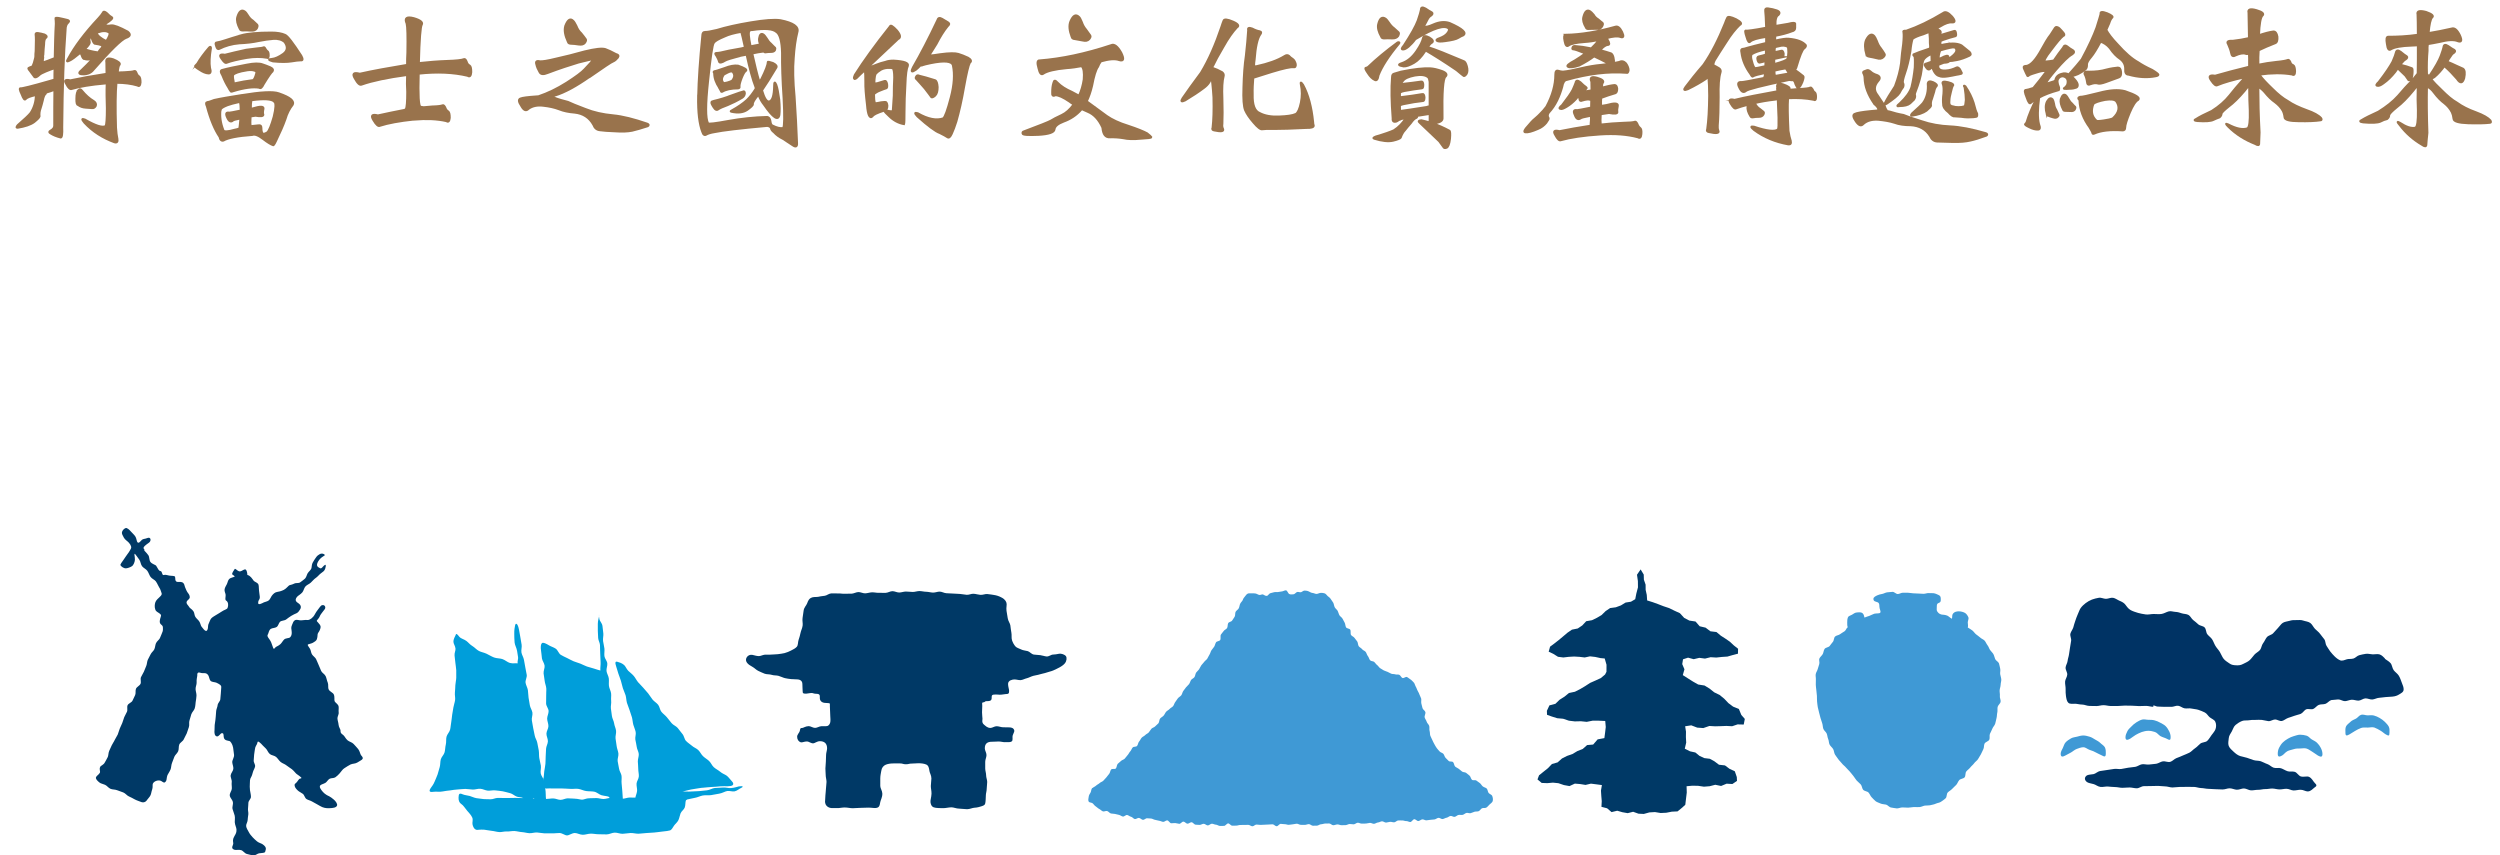 <?xml version="1.0" encoding="UTF-8"?><svg id="_レイヤー_2" xmlns="http://www.w3.org/2000/svg" width="667.52" height="228.39" viewBox="0 0 667.52 228.39"><g id="_レイヤー_1-2"><path d="M17.53,7.9c-.49,6.34-.81,15.05-.9,26.07.08,1.87-.08,2.77-.41,2.77-1.14-.29-1.99-.65-2.64-1.06-.57-.28-.57-.57.04-.89.57-.33.85-.73.85-1.26,0-3.42,0-6.59.04-9.52-.73.29-1.5.53-2.2.73-.08.12-.12.2-.08.24-.33.28-.61.89-.77,1.75-.2.89-.45,1.67-.61,2.2-.24.65-.37,1.34-.28,2.16-.08.33-.57.81-1.42,1.5-.98.73-2.48,1.22-4.47,1.54-.37,0-.37-.24.04-.73,1.75-1.54,2.93-2.6,3.46-3.29.89-1.38,1.34-2.93,1.42-4.72-1.55.33-2.44.69-2.77,1.1-.24.33-.61-.08-1.06-1.3-.57-1.18-.65-1.71-.24-1.63.24.08,2.81-.53,7.73-1.95.49-.12.89-.24,1.26-.37,0-1.06,0-2.03.04-3.01-.73.24-1.5.53-2.28.85-.98.41-1.46.69-1.54.77-.9.85-1.46,1.06-1.71.53-.33-.45-.69-.93-1.1-1.5-.45-.49-.49-.73-.08-.85.12-.08.37-.16.73-.24.33-.53.57-1.3.81-2.36v-.08s0-.08.04-.29c0-.41,0-.89.08-1.42.08-2.4.08-3.86,0-4.31-.08-.41.08-.57.57-.53.65.08,1.22.24,1.83.41.65.33.73.65.29.98-.24.16-.41.73-.41,1.67-.08.77-.16,1.63-.2,2.64v.08c-.08.24-.12.49-.04.77-.08.49-.12.94-.12,1.3h.08c.65-.2,1.63-.57,3.05-1.14l.04-.04c.08-3.5.12-6.51.29-9.11,0-.61-.04-1.06-.08-1.38-.12-.24.12-.29.85-.2.85.16,1.63.37,2.32.53.53.12.61.37.24.73-.45.37-.69,1.02-.69,1.87ZM31.11,22.13c-.24,2.56-.28,6.55-.12,11.96.08,1.22.2,2.2.37,2.97.16.81-.12,1.14-.81.94-3.09-1.14-5.77-2.81-8.01-5.21-.81-.98-.77-1.22.12-.89,2.85,1.63,4.68,2.24,5.53,1.75.2-.37.33-1.91.33-4.72-.08-2.28-.12-4.51-.04-6.67-.16,0-.29.04-.37.04-3.9.33-6.87.85-8.95,1.46-.41.2-.94-.24-1.46-1.3-.65-1.02-.28-1.34,1.06-1.02,2.64-.57,5.77-1.14,9.47-1.71.04,0,.12,0,.2-.08,0-1.55-.04-2.52-.04-2.93-.2-1.1.37-1.38,1.87-.89,1.38.57,1.91,1.02,1.71,1.42-.24.16-.41.89-.53,2.11.53-.04,1.1-.08,1.67-.08,1.5-.08,2.4-.16,2.76-.33.24-.08.45.12.61.57.16.41.37.73.69.89.24.2.37.73.37,1.59-.08.89-.37,1.18-.81.85-1.67-.49-3.54-.73-5.61-.73ZM18.14,15.71c1.75-3.29,4.47-6.91,8.13-10.82.53-.57.94-1.1,1.18-1.5.16-.41.53-.37,1.1.12.49.53.94.9,1.38,1.14.28.2-.29.81-1.75,1.71l-.16.08c0,.08.04.16.16.16.12.24.61.33,1.5.16.77-.08,2.24.49,4.43,1.67.89.73.73,1.3-.49,1.71-1.18.45-4.07,3.25-8.66,8.5-.61.81-1.55,1.22-2.72,1.22-1.26,0-1.42-.37-.49-1.14.98-.89,1.95-1.95,3.01-3.05-.08,0-.16.04-.16.04-.73.24-1.46.28-2.07.04-.24.08-.53-.28-.77-1.06-.16-.24-.24-.45-.2-.65-1.42,1.18-2.44,1.95-3.05,2.2-.69.33-.81.2-.37-.53ZM20.99,24c.33-.33.61-.2.98.29.89,1.06,1.87,1.99,3.05,2.68.57.37.73.81.57,1.3-.24.45-.61.69-1.02.61-.33-.04-.89-.08-1.67-.12-.81-.04-1.5-.28-2.07-.73-.33,0-.49-.57-.45-1.75,0-1.18.2-1.91.61-2.28ZM23.92,11.03c.24.41-.2,1.14-1.26,2.11,1.02.37,2.16.65,3.33.81,0,0,.04.04.2.04.24-.37.49-.77.89-1.14.08-.24.2-.45.45-.65-.89-.29-1.59-.45-2.07-.49-.33.04-.61-.41-.93-1.38-.16-.33-.24-.61-.16-.89-.41.57-.57,1.1-.45,1.59ZM29.2,8.76c-.73-.57-1.79-.57-3.13-.08-.16.04-.28.08-.28.08.24.73,1.1,1.46,2.6,2.2.73-1.18.98-1.87.81-2.2Z" style="fill:#99734c; stroke:#99734c; stroke-miterlimit:10; stroke-width:.5px;"/><path d="M52.63,17.01c.81-1.34,1.83-2.76,3.21-4.35.16-.16.24-.2.41-.16.08.08.08.24.08.41-.37,2.2-.45,3.95-.24,5.21.33,1.02.16,1.55-.45,1.5-.73-.04-1.5-.37-2.4-.98-.94-.57-1.34-.94-1.1-1.1.16-.16.33-.33.49-.53ZM64.51,25.39c5.12-.85,8.46-1.02,9.92-.49,3.09,1.06,4.31,2.07,3.7,3.13-.77.98-1.46,2.24-1.91,3.82-.57,1.63-1.42,3.54-2.52,5.82-.41.89-.69,1.26-.81,1.1-.49-.16-1.42-.69-2.68-1.67-1.26-.98-2.24-1.3-2.81-1.06-3.99.28-6.55.81-7.73,1.5-.53.16-.89-.16-1.06-.98-1.26-1.83-2.44-4.59-3.38-8.17-.33-.69-.28-1.06.12-1.14.41-.04.98-.24,1.83-.57,1.83-.41,4.23-.81,7.32-1.3ZM64.35,9.41c1.75-.49,4.43-.73,8.13-.73,1.5,0,2.68.2,3.62.61.69.24,2.11,2.12,4.35,5.57.49.89.45,1.34-.08,1.26-.61,0-1.5.12-2.52.29-1.22.2-2.89.2-4.96,0-1.3-.37-1.42-.61-.28-.69.85-.08,1.87-.53,3.05-1.38,1.1-.85,1.18-1.87.33-3.09-.73-.65-1.75-.94-3.01-.85-1.14.08-2.44.28-3.94.57-1.5.33-3.21.53-5.12.61-1.99.16-3.82.69-5.41,1.5-.33.16-.61-.04-.81-.77-.24-.69-.2-.98.16-.98.57-.08,1.38-.29,2.44-.65.93-.33,2.32-.73,4.07-1.26ZM59.1,15.63c-.65-.93-.33-1.26.94-1.02,1.59-.41,3.46-.85,5.69-1.34,1.02-.12,2.03-.24,2.97-.37.94-.08,1.5-.16,1.67-.28.16-.08.33.04.49.37.16.28.33.53.53.65.24.12.37.49.37,1.14,0,.61-.2.85-.53.65-1.54-.28-3.33-.28-5.29.04-2.4.41-4.23.85-5.41,1.3-.33.2-.81-.2-1.42-1.14ZM58.9,29.29c-.24,1.71,0,3.54.77,5.49.16.41,1.18.37,3.01-.16.37-.08.77-.16,1.22-.33.08-.49.16-1.34.28-2.64-1.3.24-1.95.45-1.99.57-.57.49-1.1.2-1.55-.85-.49-1.06-.28-1.46.57-1.3.16,0,1.18-.16,3.05-.57,0-1.1-.08-1.87-.24-2.28-1.5.33-2.64.65-3.29.89-1.14.45-1.75.85-1.83,1.18ZM59.43,18.64c1.3-.37,3.38-.81,6.42-1.38,1.99-.41,3.42-.41,4.27-.08.57.16,1.22.45,2.03.77.73.33.89.69.65,1.1-.33.24-1.14,1.38-2.4,3.46-.41.89-.81,1.22-1.18.93-1.59-.28-3.95,0-7,.94-.41.16-.65.16-.69-.08-.16-.2-.37-.53-.57-.94-.49-.77-1.06-1.83-1.59-3.21-.57-.94-.57-1.42.04-1.5ZM65.89,18.8c-2.07.33-3.29.77-3.62,1.22-.08.24-.08.73.08,1.46.08.69.2.98.41.73,1.59-.37,3.13-.61,4.64-.81.24.04.49-.28.77-1.02.24-.65.33-1.1.24-1.26-.53-.41-1.42-.49-2.52-.33ZM64.02,7.74c-.65-1.26-.9-2.28-.69-3.13.49-1.67,1.18-2.16,2.03-1.55.24.16.53.53.85,1.06s.73,1.02,1.3,1.38c.45.41.85.81,1.18,1.1.16.2.12.53-.12,1.02-.33.45-.85.65-1.63.57s-1.46-.08-1.99-.04c-.53.04-.85-.12-.93-.41ZM73.25,27.18c-.69-.73-2.72-.85-6.02-.41h-.12v.24c-.08.28-.12.98-.12,1.99.16,0,.33,0,.53-.08,1.99-.61,2.93-.57,2.85.08-.16.73-.2,1.26-.04,1.63,0,.45-.73.53-2.11.28-.45.08-.9.16-1.3.2-.08,1.18-.08,2.07.04,2.56.57-.08,1.18-.12,1.91-.2.65-.12.94.08.94.69,0,.65.08,1.1.28,1.38.16.29.57.2,1.26-.2.49-.45,1.06-1.87,1.71-4.15.57-2.32.61-3.62.2-4.03Z" style="fill:#99734c; stroke:#99734c; stroke-miterlimit:10; stroke-width:.5px;"/><path d="M110.51,31.93c-3.9.41-6.91.98-9.07,1.67-.41.24-.98-.2-1.75-1.5-.77-1.26-.41-1.71,1.22-1.3,2.07-.49,4.47-.93,7.24-1.5,0-.04.04-.12.2-.2.24-.41.37-1.91.37-4.55-.08-1.3-.12-2.85-.04-4.51-5.16.69-9.23,1.54-12.12,2.56-.49.24-1.1-.29-1.83-1.63-.77-1.3-.37-1.75,1.34-1.3,3.58-.81,7.77-1.55,12.61-2.36,0-1.02,0-2.12.08-3.29.08-4.35,0-6.95-.2-7.73-.65-1.5,0-1.95,1.91-1.46,1.83.53,2.52,1.14,2.16,1.75-.33.49-.61,3.9-.77,10.25,2.6-.28,5.12-.49,7.56-.57,2.44-.08,3.9-.24,4.47-.49.24-.08.49.12.69.61.16.53.41.94.81,1.1.33.2.45.77.45,1.79-.08,1.02-.41,1.38-.98.98-3.74-.89-8.09-1.1-13.05-.57-.16,5.86,0,8.82.53,8.82.28.04.53.08.77.12.73-.08,1.46-.12,2.32-.2,1.5-.04,2.4-.16,2.76-.33.24-.08.45.12.69.57.16.49.41.85.77,1.06.33.2.45.77.45,1.75-.08.93-.41,1.26-.89.89-2.48-.57-5.37-.69-8.7-.41Z" style="fill:#99734c; stroke:#99734c; stroke-miterlimit:10; stroke-width:.5px;"/><path d="M157.53,20.47c-3.62,2.56-6.79,4.27-9.31,5.04-.41.12-.81.24-1.1.33.29.08.61.2,1.02.29,1.02.41,2.2.73,3.5,1.06.77.37,2.32,1.02,4.59,1.87,2.32.94,4.76,1.46,7.4,1.71,2.6.24,5.65,1.02,9.19,2.24.49.2.53.45.16.69-1.75.57-3.17.98-4.23,1.22-1.18.24-2.72.29-4.51.16-1.87-.08-3.25-.16-4.03-.29-.89-.08-1.46-.57-1.79-1.46-1.06-1.91-2.72-3.01-5-3.25-1.59-.12-2.97-.41-4.15-.89-1.18-.45-2.6-.77-4.19-.94-1.59-.2-2.93.08-3.94.81-.65.69-1.3.45-1.95-.73-.77-1.14-.85-1.79-.24-2.03.57-.24,1.99-.41,4.31-.57.08,0,.24,0,.53-.04,2.44-.81,4.96-2.03,7.48-3.62,2.48-1.59,4.07-2.77,4.8-3.58.73-.77,1.26-1.34,1.63-1.75.33-.37.41-.65.33-.81-.08-.08-1.26.2-3.54.77-2.28.69-5.08,1.59-8.29,2.81-1.1.45-1.83.41-2.16-.28-.37-.65-.69-1.3-.85-2.07-.24-.73.08-1.02.94-.81.65.08,2.11-.16,4.43-.73,2.2-.49,4.72-1.1,7.56-1.91,2.81-.69,4.64-.89,5.53-.61.81.29,1.71.73,2.77,1.3.73.2.89.49.57.98-.41.49-.81.85-1.22,1.02-.57.2-2.64,1.63-6.22,4.11ZM151.63,11.2c-.81-1.75-1.06-3.17-.69-4.35.65-1.63,1.34-2.07,2.11-1.3.24.2.53.69.89,1.42.29.77.69,1.38,1.26,1.91.49.57.85,1.1,1.22,1.59.16.2.08.53-.24.98-.33.41-.85.57-1.67.45-.77-.12-1.46-.2-1.95-.2-.53,0-.85-.16-.93-.49Z" style="fill:#99734c; stroke:#99734c; stroke-miterlimit:10; stroke-width:.5px;"/><path d="M186.41,25.71c.08-4.27.45-9.68,1.1-16.18,0-.69.24-1.02.81-1.02.45.04,1.5-.16,3.09-.53,2.36-.73,5.41-1.42,9.07-2.03,3.66-.61,6.3-.81,7.89-.57,3.5.69,5,1.75,4.55,3.21-.49,1.95-.81,4.27-.98,6.95-.24,2.68-.16,6.14.24,10.33.29,4.23.49,8.34.65,12.28.08,1.02-.33,1.26-1.18.65-.89-.61-1.75-1.18-2.6-1.71-.94-.45-1.79-1.06-2.4-1.75-.49-.37-.77-.73-.81-1.14-.16-.33-.49-.49-.98-.57-7.24.65-11.96,1.22-14.11,1.67-1.02.16-1.75.41-2.16.65-.45.28-.85.08-1.1-.77-.77-1.99-1.18-5.12-1.1-9.48ZM202.96,11.85c-.24-.53-.37-1.06-.29-1.59.16-1.1.57-1.46,1.18-1.06.24.16.53.53.85,1.02.33.57.69,1.06,1.14,1.42.41.41.77.81,1.14,1.14.08.12.04.33-.04.61-.16.33-.53.49-1.06.49s-.98.04-1.26.08c-.33.08-.57.04-.65-.2-1.02.12-2.03.28-3.09.53.65,2.89,1.26,5.45,1.91,7.6.08-.2.2-.41.45-.73,1.18-2.36,1.75-3.86,1.75-4.6,0-.16.45-.08,1.38.24.85.41,1.18.85.93,1.26-1.59,2.68-2.89,4.72-3.82,6.06.61,2.07,1.22,3.05,1.87,2.97.85-.16,1.3-1.54,1.34-4.19,0-1.06.2-1.14.57-.33.33.85.57,2.24.81,3.99.16,1.75.16,3.13.04,4.15-.33,1.67-1.71.77-4.11-2.72-.53-.65-1.06-1.5-1.5-2.68-1.02,1.26-1.55,2.07-1.46,2.52,0,.33-.53.81-1.55,1.54-1.1.73-2.48.85-4.15.49-.37-.08-.37-.2.08-.41,1.59-.89,2.93-1.79,3.99-2.76.81-.77,1.59-1.79,2.4-3.09-.08-.12-.12-.2-.08-.29-.81-2.07-1.59-5-2.4-8.7-.57.08-1.06.2-1.54.29-2.48.65-3.86,1.1-4.15,1.3-.98.61-1.54.69-1.67.24-.12-.49-.37-.98-.69-1.54-.41-.49-.41-.77,0-.77.33,0,.65-.04,1.1-.12,1.26-.33,3.09-.69,5.53-1.1.24-.08.57-.16.98-.24-.45-2.16-.81-3.5-.98-4.15-1.91.33-3.38.73-4.39,1.22-1.67.69-2.64,1.26-2.89,1.67-.41.45-.89,3.86-1.55,10.21-.69,6.3-.69,10.08,0,11.3.16.2,1.95,0,5.45-.65,3.42-.61,6.83-.98,10.33-1.06.49.08.73.45.85,1.06.08.69.24,1.1.53,1.22,1.1.57,2.07.81,2.85.69.33-.45.37-3.09.12-7.97-.33-4.84-.45-8.87-.41-12.08-.08-3.17-.61-5.04-1.54-5.61-.94-.81-3.09-.98-6.34-.49-.33,0-.57.04-.73.04-.08.08-.12.16-.04.16-.33.28-.24,1.63.28,4.11.73-.12,1.59-.29,2.52-.49ZM195.43,25.43c1.59-.57,2.64-.94,3.17-1.06.2,0,.29.24.29.65-.08.49-.33.85-.73,1.1-1.34.81-2.68,1.46-3.86,1.95-1.26.45-2.11.85-2.48,1.1-.41.37-.85.2-1.3-.53-.45-.69-.65-1.14-.57-1.34,0-.16.2-.28.65-.37,1.59-.37,3.17-.85,4.84-1.5ZM192.02,23.44c-.85-1.26-1.34-2.56-1.34-3.9-.24-.33-.2-.49.2-.57.24,0,1.06-.29,2.6-.81,1.42-.57,2.6-.77,3.58-.65,1.75.61,2.48,1.06,2.16,1.38-.41.24-.77.93-1.18,1.95-.41,1.06-.61,1.83-.57,2.24.08.28-.04.49-.37.53-1.87,0-3.33.33-4.23.89-.24.08-.37.04-.37-.16-.08-.2-.24-.49-.49-.89ZM195.43,21.57c.73-.89.77-1.63.2-2.36-.24-.2-.65-.16-1.3.16-.69.33-1.1.57-1.18.73-.49.81-.49,1.5.04,2.03.08.08.41.04,1.02-.12.57-.16.98-.33,1.22-.45Z" style="fill:#99734c; stroke:#99734c; stroke-miterlimit:10; stroke-width:.5px;"/><path d="M228.26,19.94c2.24-3.54,5.33-7.85,9.35-12.89.16-.49.77-.12,1.87,1.06,1.02,1.22,1.1,1.99.33,2.32-2.48,2.36-5.21,4.92-8.21,7.73,0,0,.04,0,.16-.04.65-.24,1.42-.53,2.32-.89.73-.28,1.46-.53,2.36-.73.61-.24,1.34-.33,2.12-.33,2.89.16,4.15.61,3.86,1.42-.33.65-.57,2.32-.65,4.92-.16,2.64-.24,5.04-.24,7.16s-.04,3.33-.12,3.5c-1.42-.24-2.81-.94-3.99-2.12-.77-.73-1.26-1.18-1.34-1.5-1.91.61-2.97,1.14-3.13,1.55-.73.69-1.26-.37-1.46-3.05-.33-2.72-.49-4.76-.45-6.22,0-1.42-.04-2.28-.08-2.64-.08-.16-.08-.28,0-.45-.81.73-1.59,1.46-2.32,2.2-.33.2-.49.24-.57.08-.16-.12-.08-.49.2-1.06ZM238.63,26c0-2.07.04-3.82.12-5.29,0-1.42-.16-2.24-.37-2.44-.33-.12-.81-.16-1.46-.12-.85.08-1.59.33-2.07.73-.41.24-.73.53-.93.77-.24.16-.41,1.02-.45,2.52.24.12.53.12.89,0,.57-.16,1.14-.37,1.87-.57.33-.08.49.2.65.85.08.69,0,1.02-.16,1.1-.53.16-1.14.41-1.75.65-.65.24-1.18.57-1.59.93,0,1.14.08,1.91.24,2.36.08.08.37.08.89-.04.45-.12,1.02-.2,1.67-.24.49-.08.69.24.77.98,0,.69-.2,1.14-.57,1.22,0,0,.04.04.2.04,1.1.29,1.71.33,1.79.12.04-.33.12-1.5.24-3.58ZM243.75,17.99c2.07-3.58,4.27-7.81,6.59-12.73.16-.53.57-.61,1.22-.24.61.37,1.14.69,1.63.98.41.28.33.61-.16,1.02-1.06,1.3-2.03,2.89-2.97,4.72-.73,1.22-1.42,2.24-1.95,3.09.69-.04,1.71-.16,2.97-.37,2.4-.33,3.99-.33,4.8-.08.81.24,1.63.57,2.6,1.02.85.49,1.02.98.49,1.34-.37.69-.89,2.85-1.54,6.47-.61,3.58-1.34,6.71-2.07,9.27-.41,1.26-.81,2.4-1.22,3.25-.41.89-.77,1.18-1.14.94-.41-.29-1.1-.65-2.07-1.14-1.1-.37-3.13-1.87-5.98-4.43-.81-.89-.81-1.14.08-.89,2.76,1.59,5.04,1.99,6.79,1.38.45-.29,1.14-2.16,2.03-5.57s1.06-6.22.57-8.54c-.24-1.14-2.24-1.34-5.86-.61-1.22.24-1.91.45-2.16.53-.33.16-.53.16-.53,0-.57.57-.98.98-1.3,1.22-1.18.81-1.46.61-.81-.61ZM246.96,23.68c-.93-1.1-1.75-1.95-2.28-2.56-.24-.12-.28-.37-.04-.73.16-.33.45-.37.89-.16.81.16,2.16.57,4.15,1.18.41.16.61.77.69,1.83,0,1.1-.2,1.87-.69,2.32-.57.49-.93.61-1.1.28-.2-.33-.77-1.02-1.63-2.16Z" style="fill:#99734c; stroke:#99734c; stroke-miterlimit:10; stroke-width:.5px;"/><path d="M277.55,16.12c5.86-.45,12.24-1.79,19.11-4.07.85-.41,1.75.29,2.72,1.99.85,1.71.69,2.4-.53,2.03-1.1-.41-2.72-.28-4.88.33-.33.45-.61.93-.77,1.42-.57.77-1.1,2.48-1.59,5.08-.37,1.59-.85,2.97-1.42,4.15,1.42,1.02,3.17,2.32,5.33,3.9,1.34.94,3.25,1.87,5.77,2.64,2.44.81,4.11,1.5,5,1.99.69.53,1.06.89,1.14,1.02,0,.16-.24.24-.69.28-.49.04-1.18.08-2.03.16-1.99.2-3.58.16-4.76-.12-1.22-.2-2.4-.28-3.58-.24-1.22.08-1.87-.77-2.03-2.6-.98-2.16-2.28-3.54-3.86-4.19-.57-.24-1.1-.49-1.63-.73-.08,0-.12.04-.08.08-1.34,1.54-2.97,2.6-4.8,3.25-1.5.57-2.32,1.26-2.4,2.07-.08.81-1.5,1.3-4.27,1.46-2.77.12-4.23.04-4.27-.33-.08-.33,0-.53.33-.61,4.23-1.59,6.59-2.52,7.24-2.89.57-.37,1.5-.85,2.89-1.5,1.14-.53,2.16-1.46,3.17-2.81-.37-.2-.77-.45-1.1-.73-1.67-1.14-2.93-1.71-3.78-1.71-.61.37-.94.08-.85-.81,0-.94.08-1.75.33-2.52.16-.73.49-.77,1.1-.08.94.98,2.24,1.79,3.82,2.48.37.2,1.02.53,1.91,1.02.61-1.3,1.02-2.72,1.26-4.31.16-1.87-.04-3.05-.57-3.54-1.26.24-2.6.45-3.99.53-3.17.29-5.21.81-6.18,1.46-.57.45-1.02,0-1.34-1.46-.41-1.42-.33-2.11.29-2.11ZM286.13,9.85c-.65-1.71-.77-3.09-.33-4.15.69-1.63,1.46-2.03,2.32-1.18.2.16.45.65.77,1.42.24.73.61,1.38,1.1,1.95.41.53.77,1.1,1.14,1.59.16.24.04.57-.29.98-.41.45-.98.57-1.75.37-.89-.16-1.55-.29-2.03-.37-.57-.04-.85-.24-.94-.61Z" style="fill:#99734c; stroke:#99734c; stroke-miterlimit:10; stroke-width:.5px;"/><path d="M320.67,19.37c2.07-3.42,3.86-7.52,5.49-12.36.16-.53.33-1.02.53-1.5.16-.49,1.02-.41,2.52.24,1.42.61,1.79,1.18,1.06,1.59-1.1,1.18-2.36,2.93-3.62,5.21-1.34,2.28-2.24,3.94-2.64,4.84-.16.24-.28.49-.33.69.85.28,1.75.69,2.64,1.18.41.33.53.69.41,1.1-.33,1.22-.45,3.17-.33,5.94.08,2.77.08,5.04,0,6.79-.08.45-.04.89.16,1.3.33.73-.45.85-2.36.45-.49-.08-.65-.33-.45-.73.24-2.07.33-4.76.24-8.13-.16-2.68-.41-4.76-.65-6.18,0,.16,0,.37.04.57,0,1.14-.65,2.2-1.99,3.17-1.34,1.02-3.01,2.11-4.96,3.29-1.02.49-1.26.28-.69-.61,1.26-1.83,2.89-4.11,4.92-6.83ZM347.95,22.66c1.42,2.6,2.28,5.94,2.68,9.92,0,.24.04.61.16.98,0,.45-.69.65-1.95.61-3.82.2-6.71.28-8.66.28-1.67-.04-2.72,0-3.13.08-.49.12-1.26-.49-2.36-1.79-1.1-1.26-1.83-2.36-2.24-3.29-.41-.98-.57-3.01-.45-6.18.08-3.17.28-5.98.65-8.46.28-2.52.49-4.8.61-6.79-.16-.61.2-.73,1.1-.41.77.41,1.46.65,1.99.73.49.12.53.45.12.93-.69,1.02-1.22,3.25-1.46,6.63-.08.57-.16,1.14-.16,1.71.24.08.45.12.69.04,3.01-.65,5.49-1.5,7.48-2.72.45-.29.81-.29,1.14-.04.24.28.57.57,1.02.85.41.29.65.77.81,1.38.08.65-.16.94-.65.85-.61-.12-2.56.28-5.77,1.26-2.07.65-3.7,1.14-4.92,1.55-.12,1.54-.2,3.01-.16,4.39-.08,2.81.53,4.47,1.87,5,1.3.69,3.01,1.02,5.12.93,2.16-.08,3.62-.28,4.51-.69.53-.33.98-1.3,1.34-3.01.33-1.67.33-3.25,0-4.8-.16-.77.04-.77.61.04Z" style="fill:#99734c; stroke:#99734c; stroke-miterlimit:10; stroke-width:.5px;"/><path d="M365.32,17.82c2.16-2.07,4.76-4.23,7.85-6.51.16-.08.29-.08.45,0,.08.12.04.2-.08.37-2.77,3.33-4.59,6.18-5.45,8.42-.16,1.14-.53,1.54-1.02,1.26-.65-.29-1.26-.89-1.83-1.79-.65-.94-.85-1.38-.57-1.46.24-.04.45-.12.65-.28ZM371.83,31.53c-.33-4.39-.41-8.01-.16-10.86,0-.65.2-.94.61-1.02.33-.08.89-.24,1.79-.53,3.58-.73,6.14-.98,7.81-.89.89.04,1.91.29,3.17.73,1.18.45,1.46.98.94,1.5-.65.45-.94,4.11-.81,11.02.08.69-.53,1.18-1.79,1.38-.41,0-.69.04-.85.04,1.59.57,3.05,1.22,4.47,1.99.24.12.28.85.16,2.2-.16,1.42-.49,2.2-.9,2.36-.45.2-.77.12-.93-.24-.24-.37-.61-.81-1.06-1.46-2.24-2.11-3.99-3.78-5.21-4.96-.49-.41-.33-.61.45-.69.73.16,1.5.37,2.32.61-.16-.12-.2-.33-.12-.61v-1.59c-.08,0-.16,0-.24-.04-1.18.16-2.24.33-3.13.49.08.24.04.41-.12.49-.49.2-.98.65-1.5,1.42-.65.73-1.18,1.38-1.59,1.91-.49.49-.85,1.18-1.14,1.99-.16.24-.85.53-2.03.81-1.26.29-2.97.12-5.04-.53-.41-.16-.28-.33.41-.61,2.36-.69,3.94-1.26,4.84-1.67,1.26-.81,2.28-1.87,3.17-3.25-.98.2-1.46.33-1.54.45-.16.04-.29.08-.29.08-.24.2-.49.33-.65.41-.77.24-1.14-.08-1.02-.94ZM368.78,9.81c-.73-1.3-1.02-2.4-.81-3.33.41-1.67,1.06-2.11,1.99-1.5.24.16.53.53.93,1.1.37.57.81,1.06,1.3,1.42.45.41.85.77,1.26,1.14.16.16.12.49-.12.98-.33.45-.85.69-1.63.65-.85-.04-1.54-.04-1.99,0-.53.04-.85-.12-.94-.45ZM381.22,12.54c2.07.65,5.21,1.91,9.52,3.74.41.08.69.53.94,1.42.24.89.2,1.63-.12,2.11-.37.49-.69.65-.85.41-.24-.2-.85-.65-1.79-1.46-3.33-2.28-6.14-4.03-8.3-5.29-.08.12-.16.24-.16.33-.89,1.38-1.87,2.4-2.93,3.01-1.14.65-2.03.98-2.77.94-1.42-.24-1.63-.53-.49-.89,1.5-.49,2.81-1.59,3.9-3.17,1.06-1.55,1.59-2.68,1.75-3.46.16-.69.73-.77,1.71-.24.98.57,1.18,1.06.77,1.38-.33.16-.73.57-1.18,1.18ZM373.86,29.62c1.18-.16,3.54-.49,7.04-1.06.2-.08.49-.16.81-.2v-6.51c-.08-.57-.2-.98-.37-1.18-.77-.65-1.95-.77-3.58-.49-1.67.33-2.72.81-3.13,1.42-.24.2-.37.49-.45.77.08.04.2.04.45,0,1.59-.16,3.21-.37,4.88-.61.33-.04.49.24.53.85,0,.65-.12.98-.33.98-1.42.16-3.01.41-4.76.73-.49.08-.85.24-1.14.41v1.06c.16.12.37.16.65.08,1.75-.2,3.5-.45,5.33-.77.33-.08.49.2.57.85,0,.65-.12.98-.33,1.02-1.59.16-3.33.45-5.25.85-.41.08-.73.2-.98.33,0,.41,0,.89.04,1.46ZM386.83,7.66c-1.1-1.06-4.03-.12-8.66,2.68-.16.08-.29.16-.29.2-.53.73-1.14,1.38-1.79,1.95-.69.57-1.26.81-1.59.73-.37-.08-.28-.41.33-1.1,1.91-2.93,3.13-5.12,3.7-6.63.49-1.42.77-2.4.85-2.85,0-.73.37-.85,1.26-.37.69.49,1.26.81,1.67,1.02.33.24.24.53-.16.85-.41.24-.77.61-1.02,1.18-.2.41-.53,1.02-.94,1.71.41.24,1.22.08,2.56-.53,1.59-.69,3.01-.81,4.31-.37,3.5,1.54,4.68,2.64,3.62,3.33-.33.12-.77.33-1.26.65-.57.37-1.75.65-3.58.89-1.14.16-1.83.16-2.16-.08s-.08-.49.77-.77c.85-.33,1.55-.73,1.99-1.3.41-.53.53-.89.37-1.22Z" style="fill:#99734c; stroke:#99734c; stroke-miterlimit:10; stroke-width:.5px;"/><path d="M418.03,9.28c4.07-.08,8.46-.81,13.26-2.15.65-.24,1.26.24,1.83,1.38.57,1.22.41,1.67-.45,1.38-.77-.28-1.99-.16-3.66.29.08.08.16.24.24.41.57.89.57,1.38.08,1.42-.53,0-1.26.49-2.03,1.38,1.26.33,2.11.61,2.6.77.57.08.93.73,1.06,2.03,0,.33-.04.53-.04.61.49-.08.98-.16,1.46-.28.61-.33,1.22-.2,1.79.41.45.65.69,1.3.69,1.83-.08.61-.33.85-.61.69-4.88-.37-10.17.28-15.94,1.91-.57.08-.98.69-1.18,1.87-.33,1.18-.77,2.4-1.34,3.58-.61,1.26-1.38,2.36-2.24,3.29-.33.49-.37.98-.04,1.46.08.16-.16.57-.65,1.26-.57.69-1.3,1.26-2.24,1.63-1.59.69-2.68.98-3.33.89-.61-.04-.28-.73.98-2.07.77-.93,1.42-1.54,1.91-1.91.37-.33.69-.61.98-.93.65-.61,1.18-1.26,1.71-1.95,1.59-2.97,2.4-5.82,2.4-8.54,0-.85.24-1.22.77-1.06.49.16.94.24,1.3.24,1.22-.12,2.76-.41,4.72-.89,1.91-.45,3.74-.77,5.53-.93.65-.08,1.3-.16,1.99-.24-.08-.04-.16-.08-.2-.12-1.26-.69-2.52-1.3-3.74-1.87-1.06.81-2.4,1.63-3.98,2.44-1.5.49-2.56.61-3.01.33-.49-.24.12-.81,1.83-1.71.94-.57,1.87-1.18,2.77-1.87-1.75-.69-2.77-1.06-3.09-1.06s-.45-.12-.29-.53c.08-.33.37-.45.85-.37,1.22.08,2.56.28,4.15.61.89-.85,1.5-1.54,1.99-2.2-1.18.24-2.48.45-3.82.53-2.16.16-3.58.45-4.23.94-.49.37-.85-.04-1.06-1.18-.24-1.14-.16-1.67.29-1.71ZM417.06,28.07c1.42-1.83,2.36-3.17,2.85-4.11.41-.89.65-1.55.77-1.87.12-.69.57-.73,1.3-.16.61.61,1.1,1.06,1.5,1.3.33.2.2.49-.33.77-.24.08-.45.24-.61.41.81-.04,1.59-.12,2.4-.29,0-1.22-.04-1.99-.04-2.28-.49-1.14,0-1.5,1.5-1.1,1.42.41,1.95.85,1.59,1.38-.16.12-.24.57-.24,1.26,1.38-.37,2.48-.61,3.38-.69.41,0,.61.37.69.98,0,.69-.16,1.1-.49,1.22-1.42.41-2.68.85-3.78,1.26-.04.61-.08,1.34-.04,2.12.37-.08.85-.16,1.46-.24,2.11-.61,3.13-.53,3.01.2-.16.69-.2,1.3-.12,1.75,0,.41-.77.49-2.24.2-.85.12-1.63.24-2.2.33-.08,1.22-.08,2.11,0,2.72h.08c1.99-.24,3.9-.37,5.81-.45,1.75-.04,2.81-.12,3.21-.29.24-.08.45.12.69.61.16.45.41.81.69,1.02.33.2.45.77.37,1.67-.08.94-.41,1.22-.9.89-2.89-.77-6.26-1.02-10.08-.77-4.55.29-8.09.85-10.53,1.54-.41.2-.94-.28-1.5-1.38-.65-1.06-.28-1.42,1.14-1.06,2.4-.49,5.12-.98,8.3-1.46,0-.37,0-.89.08-1.54v-1.1c-1.75.33-2.68.57-2.77.73-.65.41-1.18.12-1.54-.94-.49-1.02-.28-1.46.61-1.3.16,0,1.38-.2,3.74-.69,0-.61,0-1.26.04-1.99-.08,0-.16,0-.2-.04-.49-.2-1.22-.12-2.24.2-.41.2-.65.04-.69-.41-.08-.33-.16-.61-.2-.85-.24.24-.49.53-.69.81-.77.85-1.67,1.59-2.56,2.11-.81.49-1.34.69-1.67.53-.41-.08-.28-.41.45-1.02ZM423.44,7.37c-.65-1.1-.89-2.03-.69-2.81.41-1.63,1.06-2.11,1.91-1.5.16.08.45.41.89.9.29.53.69.89,1.22,1.22.41.33.73.65,1.14.94.16.2.12.49-.12.93-.24.49-.73.73-1.5.65-.77,0-1.42.04-1.91.04-.53.08-.85-.04-.93-.37Z" style="fill:#99734c; stroke:#99734c; stroke-miterlimit:10; stroke-width:.5px;"/><path d="M454.88,17.21c2.07-3.01,3.94-6.67,5.69-11.02.16-.49.37-.98.61-1.46.16-.41.94-.29,2.4.41,1.34.73,1.67,1.22.94,1.54-1.1,1.06-2.36,2.6-3.62,4.64-1.34,2.03-2.24,3.5-2.72,4.27-.41.57-.65,1.14-.69,1.79.49.24,1.02.53,1.54.85.41.29.53.69.37,1.14-.41,1.3-.57,3.5-.49,6.55,0,3.09-.08,5.65-.24,7.56-.04.49,0,.98.16,1.42.33.69-.53.85-2.56.37-.49-.08-.65-.37-.45-.77.33-2.28.49-5.25.53-8.95,0-1.99-.08-3.66-.2-5-.24.2-.49.41-.69.57-1.26.85-2.89,1.79-4.8,2.72-1.02.41-1.26.2-.61-.65,1.18-1.59,2.76-3.58,4.84-5.98ZM463.1,26.65c3.09-.73,6.83-1.46,11.18-2.24.08,0,.16,0,.29-.08-.08-.45-.12-.77-.04-.93-.24-1.02.33-1.3,1.67-.85,1.26.45,1.79.81,1.63,1.22-.08,0-.12.08-.08.2.81-.08,1.59-.12,2.4-.2,1.83-.08,2.89-.2,3.25-.41.16-.04.33.08.57.45.16.41.33.69.57.81.24.16.37.57.37,1.3,0,.77-.24.98-.69.73-2.03-.41-4.31-.53-6.79-.41v.2c-.12,1.67-.08,4.51.12,8.5.16,1.1.37,1.95.61,2.68.16.73-.08,1.02-.69.94-3.42-.61-6.47-1.87-9.11-3.82-.98-.81-1.02-1.1-.04-.93,3.5,1.18,5.61,1.38,6.38.73.16-.24.2-1.26.16-3.09-.08-1.75-.16-3.38-.2-4.96-.24.04-.49.08-.65.12-2.11.24-3.99.57-5.53.94.08.12.16.24.33.41.28.45.65.85,1.06,1.1.41.28.69.57,1.02.81.16.16.12.41-.04.73-.24.41-.61.61-1.18.61-.65,0-1.14.04-1.5.12-.41.08-.69,0-.81-.29-.61-.98-.89-1.87-.77-2.64,0-.08,0-.24.08-.41-1.18.33-2.24.61-3.09.94-.33.24-.85-.16-1.46-1.22-.65-1.02-.33-1.38,1.02-1.06ZM477.74,21.36c-7.28,1.54-11.18,2.52-11.59,2.97-.65.53-1.22.2-1.75-.93-.57-1.1-.37-1.59.65-1.5.33,0,2.28-.33,5.98-1.1,0-.16.04-.29.16-.45,0-.2,0-.45.08-.85-.73.16-1.42.37-2.07.49-.61.16-1.02.33-1.1.45-.16.16-.41-.04-.73-.65-1.34-1.83-2.16-3.74-2.4-5.77-.16-.65-.08-.94.33-.98.2,0,.61-.08,1.18-.28,1.1-.33,2.77-.73,5.08-1.3v-1.59c-2.32.33-3.74.77-4.27,1.3-.28.33-.65-.08-.98-1.34-.41-1.22-.45-1.79-.12-1.67.24.08,2.03-.12,5.37-.77-.08-2.36-.16-3.82-.24-4.43-.08-.57.16-.81.77-.73.85.12,1.63.28,2.32.53.81.29.94.73.45,1.26-.57.29-.85,1.22-.77,2.89.98-.16,2.07-.37,3.38-.57,1.22-.33,1.79-.33,1.87-.04v1.14c0,.53-.29.81-.89.94-1.26.49-2.77.89-4.39,1.18-.08.37-.08.81-.04,1.26,1.75-.41,2.97-.57,3.58-.49,2.32.2,3.82.81,4.6,1.75.08.24-.08.57-.49.89-.49.33-1.14,1.99-2.03,4.96-.08.33-.24.53-.41.57h-.2c.85.57,1.67,1.22,2.44,1.83.16.12.08.65-.24,1.54-.41.98-.73,1.46-.98,1.5-.33.08-.53-.04-.61-.33-.16-.24-.33-.61-.49-1.18-.12-.16-.24-.28-.28-.45-.33.04-.73.04-1.14-.04ZM469.61,15.06c.65-.16,1.22-.28,1.87-.49,0-.45,0-.89.04-1.38-1.75.37-3.01.81-3.78,1.3-.24.33-.24.98.08,1.95.24.94.49,1.55.77,1.71.08.08.98-.08,2.76-.49,0-.41,0-.85.04-1.34-.49.16-.94.29-1.38.37-.33.16-.57-.04-.73-.61-.16-.61-.08-.93.33-1.02ZM475.95,15.26c-.77.16-1.55.33-2.2.49v1.34c2.11-.57,3.29-1.02,3.5-1.42.12-.33.2-.85.24-1.71,0-.81-.08-1.3-.16-1.42-.61-.41-1.46-.45-2.4-.16-.41.08-.77.16-.98.24-.08.41-.12.81-.08,1.3.53-.12,1.1-.24,1.67-.37.37-.16.61.12.73.77,0,.61-.12.94-.33.94ZM473.96,20.26c.94-.16,1.99-.33,3.21-.57.16-.08.28-.12.45-.16-.29-.49-.57-.89-.81-1.26-.81.12-1.83.33-3.01.61,0,.57.04,1.06.16,1.38Z" style="fill:#99734c; stroke:#99734c; stroke-miterlimit:10; stroke-width:.5px;"/><path d="M500.4,27.71c-1.67-2.4-2.52-4.68-2.56-6.95,0-.33-.08-.65-.24-1.02-.24-.37-.2-.61.16-.73.24-.08.49-.16.77-.29.24-.08.53.04.94.37.33.33.89.69,1.83.98.77.37.81.94.16,1.63-1.06,1.26-1.1,2.48-.12,3.7.85,1.26,1.46,2.16,1.87,2.81.16.45.29.85.53,1.18,0,.08.04.16.12.24.24.04.49.08.77.16,1.02.33,2.2.65,3.62.89.77.33,2.36.9,4.84,1.67,2.36.81,4.92,1.26,7.6,1.38,2.64.12,5.82.73,9.56,1.83.45.16.49.41.16.65-1.75.65-3.21,1.1-4.35,1.34-1.18.28-2.72.41-4.59.37-1.91-.04-3.33-.08-4.23-.12-.85-.04-1.5-.53-1.91-1.46-1.1-1.79-2.85-2.76-5.12-2.89-1.71,0-3.17-.2-4.35-.65-1.26-.41-2.72-.65-4.31-.81-1.67-.12-3.05.24-4.03,1.14-.57.65-1.22.41-1.99-.69s-.89-1.79-.33-2.03c.57-.29,1.99-.53,4.39-.77.61-.08,1.22-.12,1.79-.16,0-.08,0-.12.08-.16.16-.33-.2-.85-1.06-1.59ZM498.32,14.61c-.45-1.63-.49-2.97-.08-3.94.77-1.5,1.54-1.83,2.24-1.02.16.16.37.61.69,1.34.24.69.57,1.34,1.02,1.87.41.53.73,1.06,1.02,1.54.16.24.04.53-.33.89-.41.41-1.02.53-1.71.29-.81-.2-1.46-.33-1.95-.41-.57-.08-.89-.28-.89-.57ZM508.98,8.19c3.09-1.06,6.38-2.64,9.88-4.76.57-.45,1.34-.12,2.36.98.93,1.1.89,1.67-.04,1.59-.77-.08-1.83.28-3.09,1.06-.41.2-.77.41-1.1.61.98.33,1.34.69,1.18,1.14-.08.04-.12.2-.04.49h.16c1.1-.33,2.24-.65,3.54-1.06.24-.08.37.12.45.61.08.49.04.77-.12.81-1.02.24-2.16.61-3.46,1.06-.2.08-.41.2-.57.28v1.06c2.52-.61,4.39-.61,5.61.04.94.77,1.67,1.34,2.16,1.75.41.45.41.81,0,1.02-1.18.57-2.32.98-3.38,1.18-.94.2-1.67.28-2.11.28.04.24-.41.41-1.42.45-.53.2-1.06.41-1.46.57,0,.49.04.81.16.89.24.45.85.65,1.87.57.94-.04,1.91-.33,2.89-.81.24-.12.53.04.89.49.24.49.41.81.49.98,0,.16-.04.24-.12.24-.49.12-.98.24-1.42.29-.45.12-1.22.24-2.16.41-1.06.16-1.83.16-2.32-.08-.73-.16-1.34-.85-1.87-2.2l-.04-.08c-.33.16-.49.24-.45.29-.37.41-.81.28-1.22-.37-.49-.65-.41-.98.24-1.06.08-.04.49-.2,1.26-.45v-.69c0-.57-.04-.98-.08-1.34-1.1.53-1.83,1.1-2.07,1.63-.16.33-.33,1.22-.49,2.72-.16,1.5-.73,3.46-1.63,5.81-.16.37-.2.69-.08,1.06,0,.37-.12.69-.29.94-.24.24-.61.61-1.06,1.02-.57.49-1.55.73-2.81.73-.41.08-.61.08-.61-.04-.08-.08.16-.33.69-.77,1.59-1.5,2.6-2.89,3.05-4.23.41-1.67.69-3.38.89-5.25.08-1.83.04-2.85-.12-3.05-.24-.16-.33-.28-.2-.49.57-.28,2.03-.81,4.39-1.59,0-.16,0-.33.04-.57-.08-.49-.08-1.14-.08-2.07-.08-.85-.12-1.38-.12-1.55-.08-.08-.12-.12-.08-.16-.57.24-1.1.45-1.54.61-1.38.41-2.32.81-2.85,1.22-.24.81-.45,1.91-.57,3.29-.41,2.36-.89,4.31-1.42,5.81-.53,1.55-.73,2.44-.53,2.68.16.33.16.69,0,1.1-.33.41-.65.94-.98,1.59-.37.61-1.54,1.59-3.42,2.85-.61.33-.77.24-.45-.29.45-.94,1.34-2.4,2.64-4.39.85-2.24,1.38-4.27,1.63-6.14.16-1.87.33-3.58.57-5.16.16-1.59.16-2.6.08-3.09-.16-.37.08-.53.73-.45ZM513.53,27.38c.93-1.42,1.34-3.09,1.18-5.04.08-.69.57-.77,1.46-.41.85.41,1.18.77.94,1.06-.28.29-.53.77-.65,1.5-.24.77-.45,1.46-.61,1.95-.24.49-.33,1.1-.24,1.83-.08.24-.49.69-1.22,1.3-.85.61-2.2,1.1-3.94,1.34-.29,0-.29-.2.08-.65,1.5-1.34,2.52-2.28,3.01-2.89ZM521.91,12.66c-.49-.08-1.75.2-3.82.81-.24.49-.41,1.18-.45,1.99-.08.08-.12.16-.04.24.16-.04.37-.12.65-.2,1.26-.69,1.91-.81,1.99-.37v.53s.04,0,.16-.04c.94-.65,1.54-1.18,1.83-1.71.24-.53.12-.93-.33-1.26ZM518.82,27.83c-.08-.73-.08-1.63.08-2.81.08-1.14.04-1.91-.12-2.44-.37-.77.04-.98,1.38-.65,1.26.33,1.67.69,1.22,1.06-.08.16-.24.65-.45,1.55-.24.89-.41,1.71-.41,2.36-.08.73.04,1.18.37,1.3.08.08.28.16.61.2.33.12.77.2,1.46.2.65,0,1.14-.08,1.59-.24.16-.16.24-.69.33-1.67,0-.89-.12-1.99-.33-3.38-.33-.49-.24-.61.24-.28,1.02,1.5,1.75,3.01,2.2,4.43.37,1.5.69,2.48.93,2.85.08.57,0,.89-.24.89-.33.08-1.06.16-2.2.16-.45,0-1.1-.04-1.83-.16-.81-.08-1.42-.12-1.75-.12-.41.08-.98-.29-1.63-1.06-.98-.73-1.46-1.46-1.46-2.2Z" style="fill:#99734c; stroke:#99734c; stroke-miterlimit:10; stroke-width:.5px;"/><path d="M555.87,15.75c1.83-3.42,3.09-6.18,3.9-8.38.69-2.2,1.06-3.42,1.1-3.66-.16-.61.41-.69,1.71-.2,1.18.49,1.67.9,1.46,1.14-.33.29-.61.81-.85,1.59-.16.37-.45.98-.77,1.75.49.94,1.46,2.24,2.97,3.82,1.99,2.24,3.82,3.86,5.53,4.8.89.61,2.12,1.3,3.7,2.03,1.1.65,1.67,1.1,1.71,1.3,0,.2-.29.37-.85.45-2.11.41-4.55.29-7.16-.45-.65,0-.98-.49-.89-1.59,0-1.06-.45-1.91-1.3-2.56-.98-.65-1.91-1.59-2.81-2.93-.73-.89-1.59-1.42-2.44-1.71-1.02,1.95-1.87,3.29-2.52,4.07-.77.89-1.18,1.59-1.1,2.11,0,.61-.16.98-.41,1.18-1.42,1.14-2.68,1.71-3.74,1.79,0,.04.04.08.16.16.89.85,1.38,1.5,1.5,2.03.08.53-.08.81-.41.93-.41.16-.98.29-1.67.29-1.42.12-1.95.04-1.5-.24.37-.24.61-.57.77-.89.33-1.26-.08-1.99-1.18-2.2-.57.04-.93.24-1.18.65-.33.41-.29,1.18.2,2.32.04.57,0,.85-.24.77-2.07.57-3.78,1.22-5.08,1.95-.41,3.01-.45,5.41-.04,7.08.37.93.29,1.46-.28,1.46-.65.04-1.42-.16-2.32-.61-.93-.45-1.34-.73-1.1-.89.16-.16.29-.33.37-.53.53-1.83,1.38-3.82,2.48-6.02-.53.28-.98.61-1.3.89-.33.45-.73-.04-1.18-1.42-.57-1.38-.65-2.07-.16-2.03.24,0,.85-.16,1.95-.53.94-1.1,2.07-2.56,3.46-4.39l.04-.04c-.49-.16-1.22-.08-2.16.2-1.26.37-2.11.65-2.44.85-.33.33-.49.33-.57,0-.16-.29-.41-.77-.69-1.46-.33-.61-.29-.94.12-1.02,1.18.08,2.44-1.1,3.9-3.54,1.34-2.44,2.28-4.03,2.93-4.8.49-.77.85-1.34,1.18-1.83.24-.37.61-.33,1.18.08.45.45.81.85,1.14,1.26.33.45.29.73-.12.85-.65.49-1.71,1.79-3.21,3.78-1.59,2.03-2.11,3.05-1.46,3.01.85-.08,1.59-.16,2.16-.28.89-1.3,1.67-2.4,2.48-3.42.24-.61.61-.73,1.1-.37.49.41,1.02.77,1.55,1.06.49.37.37.73-.24,1.14-.98.53-2.4,1.95-4.31,4.15-1.5,1.75-2.44,2.97-2.72,3.7.45-.16.98-.33,1.63-.53.37-.08.65-.2.9-.37.16-.98.77-1.59,1.87-1.83.57-.2,1.14-.12,1.79.2.08-.16.2-.33.45-.57,1.02-1.1,2.03-2.32,3.05-3.58ZM546.48,30.51c-.37-1.42-.37-2.52.08-3.42.57-.94,1.06-1.1,1.54-.53.12.16.24.57.37,1.18.08.61.24,1.1.57,1.59.24.49.45.94.61,1.34.08.16-.04.37-.28.57-.24.24-.65.29-1.14.12-.53-.16-.98-.28-1.22-.41-.33-.08-.53-.2-.53-.45ZM550.87,29.29c-.57-1.1-.81-2.03-.65-2.81.41-1.18.89-1.46,1.42-1.02.16.12.37.45.65.94.24.45.53.89.94,1.22.28.33.57.65.89.94.08.16.04.41-.12.69-.24.33-.65.49-1.1.41-.57-.04-1.06-.04-1.34-.04-.41,0-.65-.08-.69-.33ZM557.99,34.13c-1.75-2.36-2.68-4.84-2.77-7.4-.45-.41-.41-.73.16-.89.49.04,2.16-.33,5.04-1.06,2.89-.77,5.16-.94,6.99-.45,2.93.98,4.11,1.75,3.54,2.32-.73.37-1.46,1.54-2.28,3.46-.77,1.87-1.22,3.25-1.22,3.99,0,.49-.24.73-.65.73-3.38-.24-5.9.08-7.6.85-.33.16-.53.08-.53-.24-.08-.24-.33-.69-.69-1.3ZM556.68,19.9c-.28-.65.04-.89,1.18-.77,1.67,0,3.17-.16,4.55-.57,1.26-.33,2.32-.45,3.09-.53.49,0,.77.37.85,1.18.08.81-.12,1.3-.57,1.46-1.26.45-2.4.89-3.46,1.26-1.1.41-1.87.53-2.24.37-.45-.16-1.14-.08-1.91.2-.57.28-.89.08-.94-.65-.08-.65-.28-1.34-.57-1.95ZM564.09,31.61c1.67-1.5,1.99-3.01.98-4.51-.41-.53-1.42-.65-3.01-.41-1.67.33-2.68.69-3.09,1.06-.69,1.79-.49,3.25.77,4.43.08.16.69.16,1.99-.04,1.1-.16,1.87-.33,2.36-.53Z" style="fill:#99734c; stroke:#99734c; stroke-miterlimit:10; stroke-width:.5px;"/><path d="M603.01,23.27c0,3.54.08,7.6.33,12.08-.08,1.5-.12,2.56-.12,3.05,0,.45-.37.49-1.1.04-2.68-1.06-5.08-2.52-7.16-4.6-.77-.77-.81-.98-.04-.65,2.16,1.14,3.86,1.5,5.16,1.06.49-.29.69-1.87.61-4.76-.08-1.63-.16-3.82-.16-6.59-.41.41-.85.89-1.26,1.46-1.5,1.79-2.93,3.17-4.19,4.11-1.26,1.02-1.91,1.63-1.91,1.95s-.2.65-.53.93c-.49.16-1.06.41-1.67.69-.65.33-2.07.45-4.27.29-.85-.08-.98-.29-.33-.57.81-.53,2.2-1.26,4.19-2.16,1.99-1.26,3.54-2.64,4.72-4.11,1.1-1.42,2.2-2.68,3.29-3.9.24-.29.49-.61.77-.94-3.09.69-5.53,1.38-7.28,2.11-.41.24-.94-.16-1.67-1.26-.81-1.14-.45-1.54,1.06-1.3,2.56-.73,5.57-1.55,9.07-2.4v-2.28c0-.41-.04-.73-.04-1.14-.41.08-.73.08-.85,0-.65-.24-1.59-.08-2.77.45-.61.37-1.02.12-1.14-.65-.16-.81-.45-1.54-.81-2.36-.45-.69-.08-1.02,1.26-.94,1.5-.16,2.93-.41,4.31-.73-.08-3.38-.12-5.61-.12-6.75-.24-.94.49-1.18,2.16-.69,1.59.45,2.12.98,1.59,1.46-.49.45-.81,2.2-.93,5.21,1.54-.53,2.81-.85,3.82-.98.57-.04.94.45,1.1,1.38.08.98-.12,1.59-.57,1.75-1.67.65-3.17,1.3-4.43,1.91-.08,1.22-.12,2.48-.08,3.82,1.59-.33,3.13-.57,4.68-.73,1.75-.16,2.76-.37,3.13-.53.24-.12.45.04.69.49.12.45.37.77.77.89.33.16.49.73.53,1.63,0,.89-.29,1.22-.81.89-2.6-.45-5.53-.41-8.74.04,0,.04.04.08.16.16.73.98,1.83,2.15,3.33,3.58,1.42,1.42,2.81,2.56,4.07,3.25,1.34.94,3.01,1.71,5,2.44,1.99.69,3.29,1.42,3.94,2.16.24.37.16.61-.2.61-1.34.2-3.25.29-5.73.24-2.52,0-3.86-.37-3.86-1.06-.08-.73-.24-1.26-.49-1.75-.49-.89-1.18-1.59-2.03-2.24-.89-.61-1.83-1.5-2.81-2.72-.57-.65-1.14-1.1-1.63-1.38Z" style="fill:#99734c; stroke:#99734c; stroke-miterlimit:10; stroke-width:.5px;"/><path d="M648.03,23.19c-.08,3.58-.04,7.69.12,12.28-.16,1.63-.29,2.77-.29,3.21-.04.53-.45.53-1.18,0-2.28-1.34-4.27-3.05-5.9-5.21-.81-.94-.81-1.18.04-.69,1.67,1.1,3.01,1.54,4.11,1.3.49-.28.69-1.83.65-4.64-.08-1.63-.12-3.82-.04-6.55-.41.41-.81.81-1.14,1.3-1.59,1.95-3.09,3.46-4.43,4.47-1.34,1.1-2.03,1.79-2.03,2.16s-.2.69-.57.98c-.57.12-1.18.37-1.79.69-.73.33-2.28.41-4.6.2-.94-.12-1.06-.37-.33-.69.85-.53,2.32-1.26,4.39-2.2,2.16-1.34,3.9-2.72,5.25-4.23,1.26-1.5,2.48-2.85,3.74-4.07.61-.73,1.1-1.34,1.5-1.87,0-1.22,0-2.48.04-3.86v-3.66c-.57.04-1.14.08-1.67.08-2.81.08-4.59.45-5.49.98-.57.41-.93-.04-1.1-1.42-.24-1.3-.12-1.95.33-1.95,2.48,0,5.08-.12,7.93-.53,0-2.64-.04-4.43-.08-5.41-.24-.93.53-1.14,2.28-.69,1.67.57,2.16,1.1,1.63,1.5-.41.45-.73,1.83-.93,4.15,1.99-.33,4.07-.73,6.18-1.22.73-.24,1.46.37,2.16,1.79.65,1.42.45,1.99-.53,1.63-1.06-.45-2.68-.37-4.92.2-1.02.2-2.03.41-3.09.57-.08.57-.12,1.18-.08,1.75-.16,1.83-.24,3.9-.16,6.22.16.16.33.37.53.57l.12-.12c1.59-2.36,2.56-4.11,3.01-5.33.41-1.14.65-1.87.73-2.28.08-.73.49-.81,1.26-.33.73.53,1.26.85,1.67,1.06.33.24.24.53-.2.85-.33.16-.57.49-.81.89-.24.33-.57.81-.89,1.42h.08c.73.28,1.5.65,2.48,1.1.77.37,1.3.61,1.63.73.53.33.61,1.22.33,2.56-.41,1.42-1.1,1.5-1.95.2-1.06-1.22-2.11-2.32-3.13-3.21-.08-.12-.16-.2-.16-.28-.81,1.14-1.71,2.16-2.72,3.01-.41.24-.69.41-.85.49.61.81,1.59,1.83,2.85,3.01,1.42,1.42,2.72,2.56,4.03,3.29,1.34.98,3.01,1.83,5.04,2.56,1.99.73,3.29,1.5,3.9,2.2.24.41.16.65-.16.65-1.38.16-3.33.2-5.82.12-2.56-.08-3.86-.49-3.9-1.18-.08-.73-.24-1.3-.45-1.75-.49-.98-1.18-1.75-1.99-2.4-.89-.65-1.83-1.59-2.81-2.89-.53-.73-1.14-1.26-1.79-1.54ZM635.14,21.85c1.83-2.36,3.01-4.15,3.66-5.37.53-1.22.81-1.99.89-2.4.16-.73.61-.81,1.34-.24.69.57,1.22.98,1.59,1.18.29.24.16.53-.28.85-.33.16-.65.49-.98.89-.16.16-.33.37-.37.53,1.1.24,2.07.57,3.05.93.16.08.2.61.12,1.55-.08.93-.29,1.5-.57,1.59-.33.16-.57.12-.65-.16-.16-.24-.37-.57-.69-.98-.81-.77-1.46-1.42-2.03-1.95-.24.33-.49.65-.69.98-.94,1.18-1.99,2.24-3.17,3.05-.69.53-1.26.73-1.63.61-.41-.08-.28-.41.41-1.06Z" style="fill:#99734c; stroke:#99734c; stroke-miterlimit:10; stroke-width:.5px;"/><polygon points="456.42 193.84 457.94 193.93 459.46 193.89 460.97 193.83 462.5 193.91 463.94 193.42 465.59 193.46 465.88 191.96 464.95 190.9 464.29 189.3 462.76 188.68 461.5 187.74 460.39 186.57 459.16 185.56 457.72 184.86 456.48 183.87 455.13 183.04 453.43 182.77 452.05 181.99 450.72 181.15 449.32 180.26 449.76 178.71 449.17 177.32 449.38 176.04 450.72 175.6 452.23 176.01 453.73 175.65 455.25 175.85 456.75 175.48 458.26 175.57 459.75 175.41 461.24 175.31 462.67 174.9 464.05 174.54 464.08 173.22 462.95 172.33 461.9 171.35 460.7 170.52 459.47 169.73 458.31 168.76 456.69 168.56 455.41 167.59 453.83 167.22 452.72 165.95 451.07 165.7 449.68 164.97 448.55 163.73 447.11 163.07 445.68 162.37 444.15 161.86 442.68 161.29 441.3 160.79 439.8 160.32 439.7 158.84 439.4 157.5 439.39 156.11 438.93 154.78 438.89 153.41 438.06 152.04 437.09 153.46 437.33 155.15 437.35 156.83 436.91 158.5 436.62 159.99 435.48 160.66 434.04 160.89 432.79 161.65 431.44 162.15 429.91 162.36 428.71 163.17 427.64 164.22 426.39 164.96 425.07 165.6 423.53 165.87 422.48 167 421.27 167.81 419.72 168.12 418.5 168.96 417.36 169.93 416.22 170.88 415.06 171.79 413.88 172.67 413.51 174 414.72 174.57 416 175.37 417.42 175.55 418.87 175.38 420.3 175.3 421.72 175.38 423.13 175.55 424.54 175.25 425.95 175.41 427.36 175.72 428.47 175.82 428.95 177.49 428.94 179.37 428.57 180.1 427.42 181.06 426 181.71 424.57 182.34 423.25 183.2 421.9 184 420.52 184.7 418.92 185.04 417.72 186.02 416.42 186.84 415.31 187.92 413.71 188.34 413.03 189.79 413.07 190.86 414.35 191.32 415.79 191.77 417.36 191.91 418.91 192.43 420.49 192.62 422.09 192.58 423.67 192.74 425.28 192.42 426.87 192.43 428.61 192.51 428.75 194.12 428.58 195.57 428.38 197.08 426.58 197.42 425.39 198.8 423.77 198.94 422.6 199.98 421.18 200.54 419.88 201.32 418.43 201.83 417.06 202.52 415.9 203.56 414.38 204 413.29 205.13 412.1 206.08 410.94 207.01 410.52 208.11 411.64 209.05 413.15 209.11 414.64 208.97 416.11 209.12 417.58 209.62 419.07 209.89 420.5 209.23 421.93 209.35 423.35 209.58 424.79 209.24 426.22 209.42 427.72 209.62 427.47 211.11 427.56 212.52 427.68 213.92 427.6 215.43 429.11 215.82 430.3 216.84 431.81 216.47 433.19 216.87 434.61 217.12 436.06 216.75 437.48 217.26 438.91 217.33 440.39 216.92 441.89 216.83 443.4 217.08 444.91 217.01 446.4 216.72 447.92 216.65 449.16 215.64 449.99 214.87 450.18 213.27 450.38 211.61 450.33 209.93 451.87 209.79 453.41 209.82 454.96 210.05 456.48 209.93 457.99 209.54 459.55 209.86 461.02 209.25 462.56 209.34 463.79 208.51 463.74 207.48 463.21 205.94 461.8 205.28 460.58 204.37 458.98 204.19 457.77 203.28 456.53 202.6 455.07 202.42 453.79 201.83 452.67 200.92 451.25 200.61 449.85 199.91 450.23 198.28 450.15 196.81 450.17 195.35 449.95 193.92 451.58 193.67 453.17 194.28 454.8 194.4 456.42 193.84" style="fill:#003966; stroke-width:0px;"/><path d="M636.82,175.83c-.42-.4-.87-.92-1.46-1.1-.54-.16-1.2,0-1.82-.01-.57-.02-1.2-.22-1.79-.15s-1.19.23-1.76.36c-.6.13-1.06.75-1.59.9-.65.19-1.31.05-1.77.21-.61.2-1.24.49-1.79.27-.46-.19-1.02-.58-1.5-1.07-.36-.36-.78-.81-1.18-1.33-.32-.42-.6-.95-.96-1.47-.32-.45-.23-1.22-.59-1.74-.32-.46-.73-.88-1.09-1.4-.4-.58-.99-.95-1.4-1.39-.48-.52-.76-1.21-1.24-1.56-.57-.42-1.33-.44-1.89-.65-.64-.25-1.27-.1-1.88-.13-.67-.03-1.21.02-1.81.2-.63.19-1.29.21-1.81.56-.46.3-.78.87-1.28,1.37-.41.41-.82.87-1.26,1.38-.4.46-1.28.55-1.69,1.06s-.61,1.12-1.01,1.62-.42,1.31-.82,1.79-1.07.78-1.48,1.24c-.44.5-.8,1.04-1.24,1.45-.57.54-1.26.74-1.76,1.03-.7.39-1.27.39-1.86.37-.68-.03-1.26-.08-1.82-.5-.5-.37-1.15-.71-1.58-1.28-.39-.51-.63-1.2-.98-1.78s-.86-1.07-1.19-1.64c-.36-.61-.56-1.29-.91-1.79-.32-.46-.86-.81-1.25-1.31-.36-.46-.28-1.32-.69-1.78s-1.28-.44-1.72-.86-.89-.77-1.36-1.14-.73-1.06-1.25-1.36-1.21-.25-1.77-.43-1.1-.37-1.7-.39-1.22-.3-1.83-.13c-.66.18-1.28.6-1.95.69s-1.39,0-2.07,0-1.43.22-2.09.12c-.71-.1-1.43-.23-2.06-.41-.71-.21-1.43-.45-1.98-.75-.68-.37-1.1-1.07-1.47-1.53-.32-.4-.85-.7-1.52-.97-.52-.21-1.06-.67-1.72-.79-.59-.1-1.25.28-1.88.28s-1.28-.39-1.89-.28-1.27.26-1.85.48-1.18.57-1.67.94c-.49.37-1.01.85-1.37,1.37-.32.48-.49,1.12-.77,1.68-.26.52-.42,1.12-.64,1.71-.21.55-.36,1.14-.53,1.74-.17.57-.63,1.08-.78,1.68-.14.58.31,1.3.2,1.9s-.2,1.18-.29,1.78-.2,1.19-.27,1.79-.32,1.19-.38,1.79-.5,1.19-.54,1.79.48,1.25.45,1.84c-.03.66-.54,1.28-.58,1.89-.04.68.16,1.34.14,1.94-.02.71.01,1.35.09,1.91.11.73.22,1.42.64,1.81.39.37,1.06.26,1.86.26.47,0,1.11.21,1.89.22.56,0,1.19.35,1.89.36.59,0,1.22.02,1.89.03.6,0,1.24-.24,1.89-.23.61,0,1.24.21,1.89.22s1.25,0,1.89,0,1.26-.12,1.9-.11,1.27.02,1.9.03,1.27.09,1.9.1,1.27-.06,1.89-.05,1.27.24,1.89.24c0,0,0-.25,0-.25.01,0,.02-.11.02-.11.39,0,.77.3,1.15.3.48,0,1.09.04,1.79.07.55.03,1.17-.06,1.81,0,.58.05,1.23-.36,1.85-.29s1.14.59,1.74.69,1.26-.08,1.84.06,1.25.15,1.81.33c.6.19,1.19.45,1.72.7.58.27.9.95,1.34,1.3.51.4,1.2.63,1.46,1.14.28.53.33,1.34.09,2.02-.18.52-.65,1.05-1.07,1.61-.35.46-.66,1.07-1.15,1.53-.43.41-1.33.33-1.85.74-.48.38-.87.88-1.4,1.23s-.93.86-1.49,1.17-1.16.48-1.73.75c-.57.27-1.16.49-1.74.71s-1.07.83-1.66,1c-.62.17-1.36-.23-1.96-.14-.6.09-1.17.55-1.79.65s-1.24.11-1.87.2c-.62.09-1.3-.16-1.92-.07-.62.1-1.18.59-1.8.69-.63.1-1.26.14-1.87.23-.63.1-1.25.25-1.86.34-.64.1-1.31-.11-1.91-.01-.65.1-1.27.18-1.86.28-.67.11-1.3.18-1.87.28-.7.12-1.23.72-1.75.82-.78.15-1.51.11-1.9.42-.58.48-.58,1.16.11,1.69.37.28,1,.35,1.82.57.53.14,1.09.66,1.83.75.58.07,1.25-.15,1.96-.11.6.03,1.25.14,1.95.14.61,0,1.25.2,1.91.2.62,0,1.25-.09,1.91-.09.62,0,1.26.21,1.91.22s1.27-.57,1.91-.57,1.27-.03,1.91-.03c.63,0,1.26-.05,1.9-.04s1.27.12,1.9.13,1.27.28,1.91.29c.64,0,1.28-.14,1.92-.14s1.28-.03,1.92-.02,1.28,0,1.91.01,1.28.29,1.91.3,1.28.2,1.91.21c.65.01,1.29.09,1.91.1s1.29.06,1.91.07c.66.02,1.31-.33,1.92-.31.67.02,1.29.36,1.9.38.68.02,1.32-.36,1.91-.34.65.02,1.26.49,1.88.51s1.29-.16,1.9-.15c.65.02,1.29-.21,1.9-.19.65.02,1.28-.16,1.89-.15.66.02,1.28.23,1.89.24.66.01,1.3-.18,1.9-.17.67.01,1.29.44,1.88.45.68,0,1.31-.2,1.89-.19.71,0,1.33.45,1.87.45.87,0,1.41-.76,1.84-1.05.61-.4.71-.61-.02-1.31-.37-.35-.66-1.17-1.47-1.54-.54-.25-1.42.12-2.18-.11-.6-.19-1-1.03-1.6-1.22s-1.34.03-1.94-.17-1.15-.59-1.75-.79-1.36.05-1.96-.15-1.09-.78-1.68-.97c-.61-.2-1.16-.55-1.75-.75-.61-.2-1.31-.11-1.9-.3-.62-.2-1.21-.43-1.78-.62-.62-.2-1.26-.29-1.83-.47-.69-.22-1.25-.7-1.72-1.13-.51-.47-1.11-.98-1.34-1.6s-.04-1.4.02-2.08.49-1.18.82-1.79c.31-.56.46-1.26,1.01-1.72.49-.4,1.07-.79,1.74-1.05.61-.23,1.25-.08,1.78-.18.62-.12,1.17-.11,1.73-.1.61,0,1.18-.07,1.76,0s1.15.26,1.75.33c.57.06,1.17-.43,1.79-.45.55-.01,1.2.53,1.82.4.54-.11,1.03-.59,1.64-.81.57-.21,1.15-.35,1.69-.57s1.17-.3,1.71-.53c.55-.24.89-.96,1.43-1.19s1.35.12,1.89-.11.93-.86,1.47-1.08,1.23-.09,1.78-.28,1-.85,1.57-1.01c.6-.01,1.22-.15,1.83-.17s1.23.48,1.83.46,1.21-.36,1.81-.38,1.23.27,1.83.24,1.2-.57,1.79-.6,1.25.33,1.83.3c.63-.04,1.21-.41,1.79-.45.64-.04,1.23-.16,1.8-.2.65-.05,1.25-.07,1.79-.12.82-.08,1.28-.27,1.73-.54.64-.39,1.23-.65,1.28-1.31.05-.58-.24-1.23-.51-1.92-.22-.57-.42-1.23-.78-1.82-.34-.56-.97-.94-1.36-1.46s-.43-1.41-.83-1.88c-.5-.58-1.2-.87-1.58-1.23Z" style="fill:#003364; stroke-width:0px;"/><path d="M562.26,201.28c0,.91-.41.79-1.14.38-.42-.23-1-.44-1.58-.78-.49-.28-1.03-.46-1.61-.66s-1.06-.7-1.66-.7-1.2.26-1.75.45c-.57.2-1.02.65-1.51.93-.58.33-1.14.6-1.55.83-.73.41-1.24.44-1.24-.46,0-.53.31-1.04.58-1.57.24-.48.36-1.11.78-1.53.38-.39.89-.73,1.4-1.02s1.09-.31,1.64-.46,1.07-.31,1.65-.31,1.12.17,1.65.32c.56.15,1,.47,1.48.75.5.29,1,.53,1.38.91.42.42,1.01.72,1.25,1.2.27.53.24,1.18.24,1.71Z" style="fill:#3f99d5; stroke-width:0px;"/><path d="M579.57,196.86c0,.91-.33.78-1.07.37-.42-.23-1.05-.35-1.64-.68-.49-.28-.86-.89-1.44-1.09s-1.18-.33-1.78-.33-1.24.14-1.78.33c-.57.2-1.13.5-1.62.77-.58.33-1.04.77-1.45,1-.73.41-1.27.52-1.27-.38,0-.53.24-1.11.52-1.64.24-.48.68-.85,1.1-1.27.38-.39.79-.77,1.29-1.07.48-.28.97-.59,1.53-.74s1.11.06,1.69.06,1.1,0,1.63.15c.56.15,1.05.35,1.53.63.5.29,1.03.51,1.42.9.42.42.71.9.95,1.38.27.53.4,1.06.4,1.6Z" style="fill:#3f99d5; stroke-width:0px;"/><path d="M620.12,201.28c0,.91-.44.89-1.18.48-.42-.23-.88-.65-1.46-.98-.49-.28-.98-.69-1.55-.89s-1.18-.04-1.78-.04-1.18,0-1.72.19c-.57.2-1.22.27-1.71.55-.58.33-.96.91-1.38,1.14-.73.41-1.16.44-1.16-.46,0-.53.09-1.1.37-1.64.24-.48.56-.97.98-1.39.38-.39.87-.71,1.37-1.01.48-.28,1-.53,1.56-.68s1.11-.38,1.69-.38,1.19.11,1.72.26c.56.15.93.74,1.4,1.01.5.29,1.01.51,1.4.89.42.42.75.86.99,1.34.27.53.45,1.06.45,1.59Z" style="fill:#3f99d5; stroke-width:0px;"/><path d="M638.01,195.67c0,.91-.26.83-.99.42-.42-.23-.86-.69-1.44-1.02-.49-.28-1.03-.61-1.6-.81s-1.19.01-1.79.01-1.2-.09-1.75.1c-.57.2-1.11.5-1.59.78-.58.33-1.09.69-1.5.92-.73.41-1.1.51-1.1-.4,0-.53-.1-1.19.17-1.73.24-.48.8-.83,1.21-1.24.38-.39.95-.54,1.45-.83s.84-.87,1.39-1.02,1.14.16,1.72.16,1.13-.11,1.66.04c.56.15,1.07.38,1.54.66.5.29.96.62,1.35,1,.42.42.83.83,1.08,1.31.27.53.19,1.12.19,1.65Z" style="fill:#3f99d5; stroke-width:0px;"/><path d="M525.41,167.52c.16-.38,0-.85,0-1.33,0-.45.33-.96.16-1.37s-.47-.89-.86-1.14c-.4-.25-1.09-.45-1.69-.45-.49,0-1.23.08-1.64.75-.18.3-.09.88-.2,1.23-.5-.23-.89-.7-1.28-.85-.67-.26-1.23-.21-1.44-.26-.72-.16-.95-.51-1.18-.81-.25-.34-.14-.67-.14-1.35s.15-.81.58-.98c.39-.16.52-.32.48-1.06-.02-.44-.04-.79-.56-1.02-.34-.15-.76-.39-1.3-.48-.4-.07-.88,0-1.38-.04-.42-.03-.89.2-1.38.19-.43-.02-.88-.06-1.36-.07-.44,0-.89-.06-1.37-.06-.44,0-.9-.15-1.38-.15s-.94-.02-1.38-.01c-.48,0-.93.35-1.37.35-.48,0-.95-.6-1.38-.58-.49.02-.96.09-1.38.12-.51.04-.94.35-1.34.42-.54.09-.97.21-1.3.36-.52.23-1.08.51-1.1.95-.04.73.67.75,1.07.91.44.17.52.49.52,1.16s.48,1.29.23,1.63c-.22.3-.88.13-1.6.29-.22.05-.69.33-1.36.59-.39.15-.75.21-1.25.44-.12-.35-.11-.59-.29-.89-.4-.67-1.12-.5-1.61-.49-.61,0-1.03.36-1.43.61-.39.24-.92.3-1.09.72s-.2.91-.19,1.36c0,.48-.02.88.14,1.26-.38.26-.45.79-.84,1.08s-.82.46-1.19.77-1,.31-1.35.64-.27,1.06-.59,1.42-.56.74-.86,1.11c-.29.37-1.08.38-1.35.78s-.27.96-.5,1.38-.68.73-.88,1.16.11,1.06-.05,1.52c-.15.44-.29.88-.41,1.34s-.45.86-.53,1.34.07.95.04,1.43-.03.93-.02,1.41c0,.51.12.99.15,1.49s.1.99.15,1.48-.03,1.01.04,1.5.09,1,.19,1.49.24.97.35,1.46.25.97.38,1.45.3.95.46,1.42.13,1.02.3,1.48.7.8.89,1.25c.2.47.19,1.01.4,1.46s.15,1.05.38,1.49.71.77.95,1.2.23,1.04.49,1.46.6.83.87,1.23.7.75.99,1.15.77.69,1.07,1.08.73.71,1.03,1.09c.32.4.63.79.94,1.15.33.39.55.86.87,1.21.35.39.76.68,1.08,1.03.37.4.35,1.1.66,1.45.36.4,1.12.4,1.43.74.36.4.51.94.84,1.26.38.37.69.77,1.07,1.06s.89.41,1.35.63c.42.19.91.15,1.44.28.44.11.82.71,1.36.78.46.06.96.19,1.5.23.46.03.98-.27,1.52-.26.47.01.97.06,1.5.06s1.03-.15,1.5-.16c.54-.01,1.04.04,1.5.01.55-.04,1.01-.33,1.47-.4.55-.07,1.04,0,1.48-.11.53-.13,1.01-.2,1.43-.4.46-.22,1.04-.23,1.44-.54s.85-.55,1.22-.93c.33-.33.19-1.13.55-1.53.31-.34.82-.56,1.18-.96.31-.35.71-.67,1.08-1.06.32-.34.46-.89.81-1.28.32-.36,1.09-.35,1.43-.74.31-.37.13-1.17.45-1.57.3-.38.75-.65,1.06-1.06s.73-.69,1.02-1.11.76-.68,1.04-1.11.51-.86.77-1.29.4-.92.65-1.36.11-1.06.34-1.51,1.05-.59,1.26-1.04-.03-1.11.17-1.57.46-.88.64-1.36.6-.85.76-1.33.21-.98.35-1.47c.14-.47.09-1,.21-1.49s0-1.01.09-1.51c.1-.49.72-.89.8-1.39s-.26-1.04-.2-1.54-.09-1-.06-1.51.26-.98.27-1.49c0-.49.2-.96.17-1.43s-.22-.94-.29-1.4.12-1.01,0-1.46-.17-.97-.33-1.42-.81-.71-1-1.14-.26-.93-.49-1.34-.63-.72-.89-1.11-.38-.89-.68-1.26-.46-.88-.77-1.22-.85-.51-1.19-.84c-.35-.33-.76-.57-1.12-.87s-.62-.75-.99-1.03-.81-.52-1.2-.78Z" style="fill:#3f99d5; stroke-width:0px;"/><path d="M291.73,210.4c.26-.25.65-.36.95-.65.26-.26.64-.38.94-.67.27-.26.69-.34.97-.62.27-.27.52-.58.8-.87.27-.27.46-.66.75-.95.27-.27.28-.9.56-1.19s.95.02,1.23-.26.24-.97.52-1.25.6-.48.87-.76.71-.33.99-.62.48-.64.76-.93.43-.71.71-1,.39-.76.66-1.05.88-.11,1.15-.4.29-.9.56-1.19.42-.73.69-1.02.67-.41.94-.7.67-.41.94-.7.45-.7.72-.99.73-.34,1-.64.6-.52.86-.81.21-1.01.48-1.3.65-.46.91-.75.42-.74.68-1.04.66-.44.92-.74.66-.44.92-.74.35-.82.6-1.12.45-.7.7-1,.64-.48.89-.78c.26-.32.31-.86.55-1.17.26-.33.49-.66.72-.96.25-.33.58-.55.81-.86.25-.34.34-.8.55-1.11s.67-.43.9-.77.22-.86.45-1.2.56-.55.78-.89.38-.73.6-1.06.54-.57.77-.91.6-.52.82-.86.36-.74.59-1.08.3-.81.52-1.15.51-.62.73-.96.28-.83.5-1.17.89-.28,1.11-.62-.02-1.11.19-1.45.52-.61.74-.95.7-.46.91-.8.11-.98.31-1.32.84-.34,1.04-.68c.22-.36.47-.67.67-1.01.22-.37.08-1,.27-1.34.22-.37.63-.56.81-.89.22-.4.23-.9.39-1.23.23-.46.6-.72.69-1,.14-.42.34-.67.57-.94.25-.29.44-.63.77-.78s.67-.04,1.02-.07.67-.01,1.01.03.65.29.97.38c.38.1.81-.22,1.08-.12s.61.44,1.03.38c.31-.04.58-.64.94-.72.32-.08.66-.17,1.01-.26s.71.02,1.05-.05.7-.12,1.03-.16c.36-.04.74-.32,1.06-.29.37.03.55.79.83.96.37.22.84.11,1.15.1.35,0,.63-.45.96-.6s.76.15,1.11.03c.32-.11.59-.45.97-.42.31.02.67.03,1.04.21s.69.39,1.04.42c.38.03.78.3,1.13.26s.71-.27,1.07-.28.67,0,1.03.13c.32.12.49.38.8.71.24.25.6.38.83.8.17.3.45.6.68,1.01.18.33.19.84.4,1.22.19.34.55.56.77.93.19.34.26.81.47,1.17.2.34.6.53.81.89s.37.72.58,1.08.17.91.38,1.26.89.28,1.11.62,0,1.07.22,1.42c.22.34.7.45.92.78s.5.62.73.95.17.96.41,1.28.66.47.9.79.7.41.94.71c.26.32.33.83.59,1.12.27.31.35.86.61,1.13.29.29.81.2,1.09.44s.48.63.78.84.51.65.82.84.63.41.95.58.69.24,1.01.39.65.35.98.49.73.05,1.06.17.74,0,1.07.11c.34.13.55.75.87.87.35.13.87-.4,1.18-.27.35.15.63.47.93.63.34.18.58.56.84.77.31.25.34.7.52,1.01.16.29.32.62.49,1.08.13.36.41.67.54,1.11.12.38.37.73.49,1.15.11.39-.06.91.05,1.33.11.4.2.81.31,1.23s.66.65.77,1.07-.3,1.01-.19,1.42.43.75.54,1.16.55.69.67,1.1-.02.93.1,1.33c.13.41.06.92.2,1.3.15.41.38.78.53,1.14.17.41.38.79.56,1.12s.38.71.64,1.06c.22.3.5.58.77.89.24.28.69.32.97.61.26.27.33.83.62,1.1s.54.56.82.82.86.04,1.15.29.29.96.58,1.21.66.36.96.6.59.49.88.72.79.13,1.09.36.59.49.89.72.37.9.67,1.13c.31.24.88-.02,1.17.2.31.24.63.45.92.67.32.24.51.68.79.89.33.26.74.31.99.52.34.27.34.98.57,1.23.32.35.8.44.94.76.19.44.27,1.04.14,1.43-.11.34-.52.61-.86.92-.25.23-.5.61-.87.82-.3.17-.75,0-1.12.16-.32.14-.55.66-.92.79-.33.11-.72.04-1.09.14-.34.1-.67.29-1.04.38-.34.09-.75-.15-1.11-.07-.34.08-.65.45-1.02.52s-.73-.05-1.09.02-.67.45-1.03.51-.75-.3-1.12-.24-.68.42-1.04.47-.69.31-1.05.36-.75-.38-1.12-.33-.69.38-1.05.43-.72.06-1.08.1-.71.11-1.08.14-.73-.29-1.09-.26-.69.41-1.05.45-.75-.52-1.11-.49-.68.73-1.04.75-.73-.28-1.09-.25-.73-.19-1.09-.17-.72-.03-1.08,0-.7.48-1.06.5-.73-.15-1.09-.13-.71.18-1.07.2-.73-.35-1.09-.34-.71.29-1.07.31-.71.34-1.07.36-.73-.27-1.09-.25-.72.17-1.08.18-.72,0-1.08.02-.73-.25-1.09-.24-.71.42-1.08.43-.73-.11-1.09-.09-.72.29-1.08.3-.73.01-1.09.02-.73-.22-1.09-.21-.72.21-1.09.22-.74-.47-1.1-.47-.73.01-1.09.02-.72.19-1.09.19-.72.36-1.08.37-.73.01-1.09.02-.73-.44-1.09-.43-.72.2-1.08.21-.72-.02-1.08-.02-.72-.31-1.08-.3-.72.16-1.08.17-.72.13-1.07.13-.72-.18-1.08-.17-.71-.1-1.06-.09-.71.64-1.07.64-.72-.52-1.08-.52-.71.06-1.08.06-.72.05-1.08.05-.72.05-1.08.05-.72-.09-1.08-.09-.72.47-1.08.46-.71-.37-1.07-.38-.72.02-1.08.02-.72.02-1.08.01-.72.18-1.08.17-.72.03-1.08.02-.71-.6-1.07-.61-.74.67-1.1.66-.72.03-1.09.02-.72-.33-1.08-.34-.72-.25-1.08-.26-.74.47-1.1.46-.71-.42-1.07-.44-.74.31-1.1.3-.73-.04-1.09-.06-.7-.62-1.06-.65-.75.41-1.11.39-.7-.54-1.07-.56-.76.62-1.11.59-.72-.17-1.08-.2-.73.08-1.09.05-.68-.74-1.04-.77-.75.44-1.11.4-.71-.27-1.06-.3-.71-.2-1.07-.24-.7-.31-1.06-.35-.72-.03-1.08-.07-.77.46-1.12.42-.68-.46-1.04-.52-.77.37-1.12.31-.67-.56-1.02-.62-.68-.4-1.03-.47-.8.49-1.15.42-.69-.38-1.04-.45-.72-.17-1.06-.25c-.36-.09-.75-.03-1.09-.12-.36-.1-.64-.54-.98-.65-.36-.12-.82.21-1.15.09-.36-.13-.65-.49-.97-.64-.36-.16-.63-.51-.93-.68-.36-.21-.55-.59-.81-.81-.34-.28-.91-.18-1.09-.49-.22-.38-.04-.89.01-1.32.05-.36.21-.66.47-1.05.2-.29.16-.97.48-1.27Z" style="fill:#3f99d5; stroke-width:0px;"/><path d="M196.08,211.32c.78-.18,1.27-.69,1.65-.85.91-.39.71-.68-.46-.49-.3.05-1.03.35-2.1.45-.62.06-1.37-.22-2.16-.15-.66.06-1.39.06-2.14.12-.69.06-1.37.55-2.11.62s-1.42.16-2.14.22-1.43.04-2.14.1-1.55-.04-2.25.02c.71-.17,1.52-.4,2.25-.55s1.48-.22,2.2-.36,1.5-.12,2.2-.23c.78-.11,1.52-.08,2.2-.15.85-.08,1.57-.16,2.18-.14.83.02,1.48.02,1.88-.07.97-.2.71-.88.12-1.44-.37-.35-.73-.96-1.27-1.34-.44-.31-1.13-.52-1.74-1.05-.47-.4-1.13-.7-1.68-1.2-.47-.43-.73-1.16-1.25-1.65-.48-.45-1.1-.79-1.61-1.28-.48-.45-.76-1.15-1.28-1.64-.48-.46-1.21-.69-1.71-1.16-.41-.38-1.05-.73-1.57-1.29-.42-.45-.48-1.32-.96-1.86-.42-.48-.79-1.05-1.25-1.59-.43-.5-1.18-.75-1.62-1.28s-.83-1.05-1.27-1.58-1.01-.91-1.44-1.43-.46-1.37-.89-1.9-1.06-.87-1.48-1.38-.76-1.13-1.17-1.64c-.44-.54-.91-1.02-1.32-1.52-.45-.54-.97-.99-1.37-1.47-.46-.56-.75-1.2-1.14-1.66-.53-.62-1.12-1.01-1.48-1.38-.5-.53-.72-1.2-1.11-1.55-.66-.58-1.34-.71-1.71-.84-.7-.25-.75.21-.42,1.19.15.45.34,1.09.59,1.94.17.56.46,1.17.68,1.92.17.59.32,1.25.52,1.96.18.6.52,1.21.73,1.91.18.61.17,1.32.36,2.01.18.62.49,1.24.69,1.92.18.63.44,1.26.64,1.94.18.63.19,1.34.38,2.01.18.63.48,1.25.62,1.9.14.64-.19,1.37-.09,2.03s.3,1.28.37,1.94c.07.66.51,1.29.55,1.94s-.27,1.34-.25,1.99.12,1.33.11,1.97c0,.68.19,1.35.16,1.98-.03.69-.57,1.32-.61,1.93-.05.71.2,1.39.14,1.98-.08.76-.39,1.26-.45,1.78-.56.01-1.01-.03-1.58-.02s-1.21.3-1.78.31c-.06-.52-.05-1.28-.14-2.07-.07-.6-.09-1.28-.18-2.01-.08-.62.07-1.32-.02-2.03-.08-.64-.59-1.26-.67-1.95-.08-.65-.29-1.3-.37-1.99-.08-.65.29-1.37.2-2.05s-.39-1.3-.47-1.98c-.08-.66-.21-1.33-.29-2-.08-.66.22-1.38.14-2.06s-.43-1.31-.52-1.98-.51-1.3-.59-1.97-.19-1.34-.27-2,.15-1.37.07-2.04.07-1.36-.02-2.02-.49-1.3-.57-1.96.04-1.37-.04-2.02-.53-1.3-.61-1.95c-.08-.68.29-1.41.21-2.06-.09-.69-.69-1.29-.77-1.93-.09-.7.08-1.39,0-2.03-.09-.71-.28-1.36-.36-1.98-.09-.74.14-1.45.07-2.04-.11-.84-.16-1.52-.23-1.99-.1-.78-.73-1.31-.81-1.78-.27-1.42-.02-1.56-.12-.72-.05.42-.3,1.05-.31,1.89,0,.56-.02,1.2,0,1.91.01.59.06,1.23.09,1.91.03.61.45,1.22.49,1.89.03.58,0,1.35.06,2.27.05.68.04,1.45.1,2.28.05.71-.12,1.43-.06,2.24-.46-.16-1.02-.26-1.73-.53-.55-.21-1.21-.3-1.85-.54-.58-.22-1.16-.52-1.75-.77s-1.24-.38-1.81-.63c-.61-.27-1.18-.58-1.71-.85-.65-.32-1.28-.59-1.73-.88-.55-.36-.78-1.23-1.3-1.61-.59-.41-1.29-.59-1.79-.89-.81-.49-1.6-.9-1.94-.61-.28.24-.4,1.01-.22,2.09.1.58.13,1.25.23,1.99.09.62.62,1.23.71,1.94.08.64-.34,1.37-.27,2.06.07.65.22,1.32.29,2s.38,1.32.43,2c.05.67-.07,1.36-.03,2.03s-.05,1.36-.02,2.02c.03.69.65,1.34.67,1.99.01.7-.39,1.38-.39,2.02s.35,1.33.34,2.02-.52,1.32-.53,2c-.02.67.41,1.36.39,2.04s-.46,1.34-.49,2c-.03.69-.06,1.36-.1,2.01-.04.7-.02,1.37-.07,2-.06.73-.23,1.39-.31,1.98-.11.83-.09,1.51-.24,1.97-.06.19.16.31.1.47-.1-.63-.69-1.18-.81-1.88-.11-.64.15-1.37.04-2.07-.11-.65-.31-1.31-.42-2s-.03-1.36-.14-2.05c-.11-.66-.27-1.33-.39-2.02s-.58-1.28-.69-1.96-.3-1.33-.41-2-.23-1.34-.35-2.01.26-1.43.15-2.1-.58-1.29-.69-1.96-.23-1.34-.34-2.01-.07-1.37-.18-2.03-.51-1.3-.62-1.96c-.11-.68.42-1.46.31-2.12s-.27-1.35-.38-2c-.12-.69-.25-1.36-.36-2-.12-.7-.56-1.32-.67-1.95-.12-.72.15-1.45.05-2.07-.13-.75-.24-1.43-.34-2-.16-.94-.29-1.63-.36-2-.33-1.78-.89-1.95-1.05-1.19-.09.45-.25,1.24-.22,2.28.02.67,0,1.46.09,2.3.07.71.53,1.43.66,2.23.07.42.17.99.27,1.7.07.5-.21,1.01-.12,1.64-.51-.12-1.21.11-2.08-.12-.66-.18-1.27-.8-2.02-1.04-.69-.22-1.51-.16-2.2-.42s-1.36-.69-1.99-.99c-.68-.33-1.44-.43-2.03-.74-.68-.35-1.16-.97-1.73-1.3-.67-.39-1.11-.99-1.63-1.38-.63-.47-1.46-.61-1.87-1.1-.62-.75-.82-1.06-1.04-.39-.11.35-.57.9-.55,1.76.02.5.49,1.08.55,1.78.05.54-.33,1.19-.25,1.85.08.65.17,1.29.22,1.96s.21,1.3.23,1.97.02,1.31,0,1.99-.2,1.3-.24,1.97-.05,1.32-.12,1.99.14,1.35.05,2.01-.34,1.29-.45,1.95-.21,1.31-.33,1.96-.11,1.33-.25,1.99-.14,1.34-.3,1.98c-.16.67-.79,1.23-.96,1.9s-.02,1.43-.19,2.09-.15,1.4-.32,2.06-.83,1.23-1.01,1.87c-.19.69-.11,1.43-.29,2.06-.21.7-.37,1.37-.57,1.98-.24.72-.57,1.34-.79,1.91-.31.79-.76,1.32-1.05,1.74-.69,1.04-.1,1.14.95.98.56-.08,1.36.1,2.2-.07.67-.14,1.39-.21,2.15-.3.49-.06,1.14-.21,1.96-.24.6-.02,1.27-.14,1.99-.14.63,0,1.29.15,1.99.17.65.02,1.33-.26,2.02-.21s1.3.44,1.97.5,1.36-.16,2.02-.07,1.35.12,2,.25,1.32.33,1.95.49c.67.17,1.19.72,1.8.93.66.23,1.16.1,1.71.39-.82,0-1.41-.05-2.15-.06-.85,0-1.64.04-2.33.04-1,0-1.8-.03-2.32-.03-.66,0-1.3.39-1.9.36-.66-.03-1.31.01-1.91-.05-.66-.07-1.3-.15-1.88-.24-.67-.11-1.26-.44-1.81-.59-.68-.18-1.37-.21-1.87-.44-.97-.44-1.06-.03-1.11.83-.04.79.2,1.43.73,1.76.57.35,1.01,1.15,1.55,1.77.51.58,1.09,1.19,1.38,1.85.26.59-.03,1.28.06,1.77.12.65.44,1.37,1.11,1.51.21.05.98-.13,2.04-.04.57.05,1.24.24,1.99.3.62.05,1.28.28,2,.33.64.05,1.34-.21,2.04-.16.65.04,1.35-.16,2.03-.12s1.33.25,2,.29,1.33.26,2,.29,1.36-.23,2.02-.19,1.35.2,2,.23c.69.03,1.37-.02,2.01,0,.71.03,1.38-.11,2-.09.75.02,1.42.64,2,.64s1.29-.63,2.1-.64c.65,0,1.37.48,2.13.47.67,0,1.38-.29,2.12-.3.69-.01,1.4.17,2.13.16s1.41.06,2.13.04,1.4-.45,2.11-.47c.71-.02,1.43.33,2.13.31s1.42-.18,2.11-.21,1.44.21,2.12.19c.73-.03,1.43-.15,2.11-.18.75-.03,1.45-.1,2.1-.14.79-.04,1.5-.21,2.1-.25,1.06-.08,1.78-.23,2.08-.31.47-.13.69-.67,1.12-1.3.32-.46.87-.85,1.16-1.46.26-.55.34-1.2.56-1.78s.92-1.02,1.12-1.57c.24-.69.13-1.42.3-1.86.09-.24.27-.12.3-.28.7-.12,1.36-.33,2.1-.45s1.41-.5,2.13-.63,1.52.02,2.22-.1c.77-.13,1.5-.28,2.17-.39.85-.14,1.53-.61,2.12-.7.69-.1,1.37.2,1.87.09ZM142.78,213.17c.02.13-.05-.14-.04-.02-.16,0-.31.07-.47.07.17-.23.19-.11.51-.05ZM153.52,213.25c-.58,0-1.23-.09-1.94-.09-.61,0-1.26.41-1.93.41-.62,0-1.27-.37-1.93-.38s-1.28.14-1.93.14c-.11-.65-.01-1.66-.22-2.92.14,0,.03.16.2.14.41-.03,1.15-.06,2.13-.02.64.03,1.37-.05,2.15,0,.68.05,1.41.03,2.15.1s1.45-.09,2.17,0,1.4.48,2.1.58c.74.11,1.48.05,2.15.17.78.14,1.37.79,1.98.95.96.26,1.75.21,2.05.52.15.15.07.52.19.61,0,.02.21-.43.21-.41-.66.01-1.29.28-1.9.29-.67,0-1.31-.26-1.91-.25-.7,0-1.34.05-1.91.05-.79,0-1.43.38-1.9.38-.49,0-1.14-.26-1.91-.26Z" style="fill:#009eda; stroke-width:0px;"/><path d="M282.76,174.56c-.54.11-1.02.2-1.62.22-.5,0-1.06.56-1.71.5-.49-.04-1.04-.26-1.67-.35-.51-.07-1.08-.06-1.7-.15-.66-.1-1.12-.78-1.64-.92-.66-.17-1.23-.19-1.71-.43-.59-.3-1.24-.43-1.6-.85-.39-.45-.69-1.02-.89-1.61-.21-.64-.04-1.34-.17-2.02-.12-.58-.17-1.21-.28-1.97-.09-.58-.6-1.17-.7-1.92-.08-.6-.22-1.26-.33-2-.12-.84.16-1.6-.01-2.11-.32-.92-.98-1.24-1.43-1.47-.61-.32-1.23-.52-1.93-.62-.28-.04-.91-.17-1.8-.25-.51-.04-1.15.27-1.83.22-.55-.04-1.14-.25-1.79-.29-.57-.04-1.2.32-1.83.28-.58-.03-1.17-.2-1.8-.23-.58-.03-1.18-.07-1.8-.1s-1.19-.07-1.8-.09-1.18-.41-1.78-.43-1.21.28-1.82.26-1.19-.21-1.8-.22-1.21-.18-1.81-.19-1.22.25-1.82.24-1.21-.11-1.81-.11-1.2.26-1.8.26-1.21-.37-1.81-.36-1.2.43-1.81.45-1.22-.03-1.82-.01-1.22-.15-1.82-.13-1.21.25-1.81.27-1.24-.36-1.83-.34-1.2.4-1.79.43c-.62.03-1.23-.02-1.8.02-.63.04-1.25-.12-1.82-.08-.64.04-1.26-.06-1.81-.02-.68.05-1.24.6-1.75.64-.89.07-1.48.24-1.75.28-.69.1-1.32-.04-1.92.28-.45.24-.71.57-1.04,1.49-.18.51-.8,1.04-.92,1.88-.11.74-.21,1.4-.29,2-.11.76.11,1.45.02,2.03-.11.77-.45,1.36-.56,1.94-.14.69-.31,1.27-.53,1.91-.2.59-.08,1.36-.47,1.81-.36.42-.98.72-1.57,1.02-.47.24-1.05.5-1.7.67-.53.14-1.15.19-1.81.29-.62.09-1.19.03-1.7.1-.63.08-1.2-.02-1.69.02-.65.06-1.18.4-1.68.39-.6-.01-1.13-.21-1.67-.32-.64-.13-1.2.14-1.5.57-.29.41-.4.99.09,1.6.28.35.76.68,1.41,1.03.53.28.97.81,1.54,1.07s1.13.54,1.7.75,1.3.11,1.86.3c.62.21,1.3.11,1.84.27.68.2,1.23.5,1.71.61.57.13,1.09.2,1.66.26.53.05,1.08.06,1.69.08.41.01,1.31.21,1.31,1.23,0,.72.07,1.43.07,1.84,0,.72.15.72.93.74.38,0,.89-.18,1.58-.18.2,0,.55.21,1.04.21,1.12,0,1.04.4,1.04,1.14s.51,1.31,1.63,1.31c.14,0,.35.04.62.04.54,0,.43.21.43.76,0,.5.07,1.13.07,1.73,0,.7.08,1.36.08,1.73,0,.28.12,1.23-.56,1.76-.36.28-1.01.18-1.85.19-.54.01-1.12.44-1.68.45-.6,0-1.18-.47-1.69-.47-.83,0-1.47.48-1.69.48-.62,0-.58.17-.71.81-.09.44-.71.93-.71,1.55,0,.75.4,1.29.97,1.48.36.12.94-.24,1.69-.23.46.01,1,.51,1.64.51.38,0,1-.58,1.79-.58,1.15,0,1.91.59,1.91,1.9,0,.57-.27,1.17-.27,1.79,0,.58-.05,1.18-.06,1.79s-.11,1.2-.12,1.8.08,1.21.08,1.79.22,1.22.22,1.8c0,.63-.15,1.23-.15,1.79,0,.67-.15,1.27-.15,1.79,0,.9-.13,1.56-.1,1.8.07.72.49,1.3,1.32,1.54.45.13,1.12.03,1.98.07.55.03,1.19-.16,1.95-.16s1.44.19,2.11.2c.75,0,1.45-.11,2.09-.1.78.01,1.48-.07,2.09-.06.94,0,1.64.16,2.07.1.75-.11.97-.43,1.14-1.58.09-.56.58-1.28.55-2.28-.02-.74-.54-1.4-.55-2.01-.02-.77,0-1.45,0-2.03,0-.83.2-1.5.27-2.02.11-.82.57-1.37,1.17-1.63.55-.24,1.29-.35,2.02-.35.55,0,1.15-.01,1.69-.01.94,0,.85.23,1.69.23s.75-.19,1.69-.19c.54,0,1.14-.08,1.69-.08.73,0,1.5.1,2.05.34.6.26.75.91.86,1.74.07.52.52,1.15.52,1.98,0,.58-.13,1.25-.15,2.02-.01.61.2,1.29.18,2.04-.03,1-.35,1.75-.27,2.31.18,1.14.66,1.36,1.41,1.47.43.06,1.12.1,2.07.09.6,0,1.3-.2,2.08-.22.64-.01,1.35.35,2.1.35.66,0,1.36.15,2.1.15s1.4-.36,1.95-.39c.86-.04,1.42-.25,1.87-.38.82-.24,1.03-.44,1.1-1.16.02-.25.09-.87.1-1.77,0-.52.23-1.12.23-1.79,0-.56.13-1.15.13-1.78,0-.58-.29-1.18-.29-1.79s-.23-1.18-.24-1.79c0-.6,0-1.21,0-1.81s.34-1.21.34-1.8c0-.62-.45-1.22-.45-1.79,0-1.31.73-1.76,1.87-1.76.79,0,1.4-.07,1.79-.07.64,0,1.19.19,1.65.18.75-.02,1.29.04,1.64-.09.56-.19.45-.6.45-1.35,0-.62.55-1.23.47-1.67-.13-.64-.72-.84-1.33-.84-.21,0-.85-.03-1.68-.03-.51,0-1.09-.27-1.69-.28s-1.15.47-1.7.46c-.84-.02-1.32-.6-1.67-.87-.68-.53-.42-1.27-.42-1.55,0-.37-.12-1.03-.12-1.73,0-.6.06-1.23.06-1.73,0-.55-.2-.96.34-.96.26,0,.48-.3.62-.3,1.12,0,1.55-.12,1.55-.85s0-.94,1.11-.94c.49,0,.84.06,1.04.06.7,0,1.21-.16,1.59-.17.78-.01.92-.15.92-.87,0-.41-.28-1.12-.28-1.84,0-1.01,1.24-1.18,1.65-1.2.61-.02,1.18.23,1.72.18.57-.05,1.07-.37,1.64-.5.48-.11,1.03-.44,1.72-.64.54-.16,1.17-.2,1.78-.41.56-.19,1.19-.25,1.78-.47s1.21-.31,1.77-.56,1.14-.52,1.67-.81c.65-.35,1.16-.74,1.44-1.1.49-.61.57-1.48.29-1.89-.3-.43-1.22-.78-1.86-.65Z" style="fill:#003966; stroke-width:0px;"/><path d="M26.63,206.43c.27-.58-.23-.9.13-1.68.15-.33.92-.52,1.23-1.18.1-.23.45-.7.79-1.45.19-.43.13-1.06.38-1.63.2-.46.44-.96.68-1.49.21-.47.57-.91.8-1.44.21-.48.57-.92.8-1.44.22-.49.31-1.05.53-1.56s.44-.99.67-1.5.31-1.05.53-1.56.52-.97.74-1.47-.06-1.22.16-1.72,1.08-.72,1.31-1.22.48-.99.71-1.5,0-1.21.23-1.71.97-.79,1.2-1.29-.1-1.26.12-1.77.56-.97.78-1.47c.23-.52.41-1.04.63-1.54s.19-1.14.41-1.63c.23-.52.54-.98.75-1.46.24-.53.79-.89,1-1.36.24-.54.23-1.15.44-1.61.26-.57.84-.91,1.03-1.33.36-.79.54-1.33.62-1.5.28-.53.19-.99.2-1.3.03-.56-.33-.7-.6-.98-.41-.44-.24-1.15.03-1.97.18-.54.03-.54-.42-.94-.23-.21-.81-.37-1.02-.91-.28-.71-.18-1.48-.02-1.98.2-.6.77-1.06,1.2-1.47.49-.47.64-.7.41-1.2-.14-.31-.21-.82-.59-1.35-.21-.29-.42-.93-.88-1.59-.31-.44-1.05-.68-1.42-1.2-.34-.48-.5-1.12-.86-1.62s-1.06-.76-1.4-1.23c-.39-.53-.4-1.3-.73-1.73-.56-.74-.96-1.39-1.13-1.52-.39-.31,0,.74-.05,1.56-.03.54-.36,1.4-.79,1.69s-1.15.55-1.6.57c-.65.03-1.33-.55-1.47-.84-.09-.19.39-.85.9-1.55.33-.45.64-.99.99-1.43.51-.63.79-1.26.9-1.43.19-.29.1-.86-.52-1.57-.39-.45-1.03-.79-1.34-1.34-.34-.6-.57-1.05-.54-1.38.05-.46.42-.99.99-1.21.38-.14,1.01.45,1.48.99.33.38.79.77,1.09,1.21.37.55.36,1.32.57,1.56.37.43.74-.15,1.19-.6.3-.3.9-.26,1.35-.46,1.13-.51,1.22.73.58,1.18s-1.76,1.21-1.42,1.62c.34.41.11.23.15.47.01.1.54.53,1.07,1.27.33.46.21,1.31.55,1.78.43.6,1.37.76,1.56,1.06.58.89.6,1.3,1.15,1.4.55.1.31,1.28.96,1.04.31-.12.81.05,1.36.16.58.12,1.46,0,1.56.34.13.42-.08,1.09.47,1.32.3.13.86-.08,1.39.12.64.24.62.81.8,1.3.23.63.52,1.24.77,1.55.23.28.51.68.5,1.16s-.55.71-.75,1.03c-.41.65.41,1.16.68,1.7.09.18.69.47,1.08,1.07.25.39.21,1.03.5,1.47s.73.75,1,1.15c.34.49.39,1.1.62,1.41.89,1.2,1.41,1.61,1.68.58.11-.4,0-.97.27-1.43.22-.39.33-.99.68-1.36.31-.33.83-.6,1.25-.87.58-.36,1.09-.63,1.5-.92.63-.46,1.41-.57,1.58-.97.27-.65.23-1.6-.38-1.97-.37-.23-.12-.84-.13-1.5-.01-.43-.39-.95-.28-1.53.09-.5.39-.93.61-1.37s.26-1.05.66-1.4c.33-.3.93-.36,1.44-.61-.14-.3-.58-.43-.66-.58-.17-.31.39-1,.6-1.37.2-.38.51.27,1.13.51.62.24,1.03-.35,1.61-.48.49-.12.69.98.68,1.48.86.22,1.24.96,1.71,1.57.24.31,1.12.47,1.28,1.07.12.47.05,1.06.13,1.58s.16,1.08.2,1.55c.08.88-.35.76-.42,1.53-.17.96.99.3,1.53.02.28-.14.9-.2,1.3-.53.37-.31.55-.88.76-1.17.44-.61.94-1.01,1.49-1.08.28-.03,1.07-.19,1.78-.56s1.22-1.16,1.52-1.25c.25-.07.73-.15,1.29-.44.39-.21,1.07-.02,1.49-.28s.82-.63,1.16-.88c.54-.39.61-1.09.87-1.55.28-.5.98-.91,1.05-1.52.06-.54.1-.95.33-1.38.26-.49.56-.9.8-1.26.44-.68.69-.7,1.06-.97.38-.27,1.04-.15,1.32.15s-.89.39-1.71,1.75c-.82,1.37.05,1.6.46,1.84s.62-.3,1.1-.71c.48-.41.59-.14.28.88-.18.58-.66.86-1.21,1.27-.42.31-.78.84-1.37,1.23-.37.25-.75.7-1.24,1.18-.39.39-1.04.59-1.44,1.03s-.48,1.18-.84,1.59c-.47.54-1.07.83-1.34,1.12-.47.51-.53.93-.3,1.28.22.33.78.53,1.06.93.31.44.2.91-.04,1.26-.2.3-.46.77-.93.98-.39.17-.9.38-1.44.72-.44.28-.88.6-1.32.94-.45.34-1.26.27-1.64.62-.36.34-.44,1.08-.9,1.39s-1.16.24-1.57.51c-.55.36-.56,1.14-.76,1.43-.29.41-.07.72.41,1.37.37.5.61,1.13.77,1.67.38,1.26.46.83.87.42.17-.17.8-.36,1.31-.85.35-.33.6-.85.97-1.21.42-.41,1.29-.3,1.57-.57.55-.53.49-1.19.41-1.85-.05-.4-.19-.75.12-1.46.24-.54.35-1.06.81-1.28.48-.23,1.08.07,1.59.05.69-.03,1.27-.16,1.55-.1.46.09,1.11-.14,1.79-.96.32-.39.56-1.03,1.07-1.66s.83-1.24,1.21-1.33c.77-.2,1.13.63.65,1.16-.35.39-.59.82-.9,1.18s-.41.95-.78,1.31c-.72.72-.28.54.4,1.5.3.42.29.67.17,1.11-.16.56-.47.98-.6,1.17-.24.34-.04.8-.32,1.65-.14.43-.66.72-1.04.94s-.85.28-1.24.42.02.53.46,1.23c.24.39.23,1.04.54,1.5.29.43.79.74,1.04,1.17.2.34.38.94.71,1.62.23.47.41,1.04.68,1.61.24.51.95.84,1.2,1.39s.31,1.16.55,1.7.01,1.32.25,1.83c.26.58,1.14.84,1.36,1.33.31.68.07,1.46.23,1.83.18.4.92.75,1.05,1.34.11.49-.05,1.09.03,1.64s-.38,1.13-.33,1.65c.05.57.26,1.09.29,1.57.04.71.55,1.29.53,1.6-.04.7.19.79.74,1.23.37.29.6.94,1.17,1.42.43.36,1.18.5,1.59.96.41.46.87.92,1.22,1.36.47.59.53,1.38.78,1.66.42.47.66.79.17,1.2-.23.19-.64.38-1.15.71-.53.36-1.28.28-1.84.54s-1.09.66-1.64.99c-.51.3-.82.89-1.28,1.39-.32.36-.71.75-1.14,1.04s-1.1.16-1.54.4c-.46.26-.72.86-1.12,1.09-.54.3-1.09.4-1.34.65-.4.4.1,1.11.69,1.78.56.63,1.31,1,1.63,1.13.32.14.87.56,1.3.93s1,1.1.83,1.57c-.21.57-1.11.67-1.99.7-.53.02-1.16.03-1.96-.29-.39-.16-.84-.45-1.38-.75-.43-.24-.9-.47-1.37-.76-.44-.27-1.03-.35-1.47-.65s-.55-1.06-.95-1.37c-.46-.35-.96-.54-1.31-.86-.53-.48-.75-.83-.84-1.13-.18-.59,0-.65.35-.95.4-.35.69-1.09,1.05-1.14.68-.1.41-.29-.93-1.24-.27-.19-.62-.74-1.25-1.26-.41-.33-.95-.61-1.45-1.02-.43-.37-1.09-.53-1.56-.92s-.76-.95-1.21-1.34-1.25-.41-1.69-.79c-.49-.43-.68-1.14-1.08-1.49-.6-.53-1-1.03-1.25-1.27-.81-.77-.92-.66-1.02-.09-.06.34-.56.83-.61,1.55-.03.42-.18.93-.22,1.5-.04.48-.05.99-.11,1.51s.45,1.1.37,1.6c-.09.53-.43.99-.56,1.45-.16.55-.28,1.07-.51,1.43-.37.57-.3,1.1-.33,1.69s-.05,1.12.03,1.77c.06.55.27,1.16.26,1.82,0,.48-.61.97-.68,1.51-.06.5-.02,1.03-.1,1.56-.08.51.15,1.07.08,1.59s-.15,1.03-.18,1.54c-.03.54-.45,1.08-.4,1.58.06.57.45,1.1.7,1.59.25.5.62.95.99,1.35s.81.81,1.22,1.15c.48.39,1.11.51,1.49.77,1.33.92.75,1.48.68,1.99-.04.33-.86.34-1.61.42-.41.04-.91.57-1.49.55-.53-.02-1.17-.23-1.77-.37s-1-.85-1.53-1.02c-.64-.2-1.35.04-1.79-.1-1.2-.38-.26-1.22-.33-1.77s-.23-1,.35-1.95c.35-.57.55-.97.51-1.73-.03-.52-.4-1.12-.46-1.93-.03-.48.13-1.1-.03-1.78-.13-.55-.4-1.11-.56-1.73-.15-.58.22-1.29.09-1.88-.13-.6-.76-1.11-.83-1.69-.08-.64.49-1.24.54-1.79.05-.62-.1-1.22-.02-1.8.09-.61-.37-1.29-.28-1.86.1-.61.65-1.12.71-1.7.06-.6-.26-1.19-.29-1.77s.55-1.3.48-1.97-.15-1.36-.25-1.93c-.17-.98-.73-1.69-.95-1.75-.48-.14-1.46-.09-1.56-1.12-.06-.65,0-1.06-.56-.97-.33.05-.73.91-1.24.85-.65-.08-.75-.98-.65-1.76.06-.49-.03-1.14.11-1.78.12-.55.14-1.12.21-1.72.05-.45.06-.99.12-1.56.05-.5.34-1.01.39-1.55s.66-1.01.71-1.52c.06-.57.09-1.11.14-1.58.08-.79.08-1.37.11-1.56.1-.62-.41-.88-1.23-1.29-.42-.21-1.17-.14-1.58-.49-.38-.33-.38-1.09-.66-1.52-.58-.89-1.3-.39-2.08-.66-.79-.27-.88.18-.85.8.01.23-.24.91-.17,1.79.04.52-.3,1.14-.28,1.77.02.58.27,1.16.24,1.76s-.13,1.18-.22,1.74c-.06.37-.04.98-.27,1.7-.16.48-.67.92-.89,1.51-.19.51-.27,1.09-.49,1.66-.2.52.05,1.24-.17,1.8-.21.53-.34,1.11-.56,1.65s-.57,1.03-.79,1.57-.98.86-1.2,1.4-.07,1.25-.29,1.78c-.23.56-.8.96-1.02,1.48-.24.57-.41,1.13-.62,1.63-.25.6-.2,1.26-.39,1.73-.3.73-.7,1.22-.83,1.54-.26.66-.18,1.26-.37,1.57-.46.77-.79.32-1.28.03-.68-.41-1.96-.03-2.27.72-.12.29.05.96-.18,1.56-.18.45-.22,1.02-.42,1.48-.23.52-.7.91-.92,1.26-.39.64-1.03.81-1.69.53-.44-.19-1.06-.35-1.68-.69-.41-.22-.9-.51-1.53-.78-.49-.21-.89-.81-1.47-1.04-.52-.21-1.09-.38-1.65-.6s-1.21-.14-1.76-.37-.93-.84-1.46-1.07c-.56-.25-1.09-.32-1.4-.55-.57-.43-1.01-.9-1.04-1.26-.03-.52.8-.9.98-1.3Z" style="fill:#003966; stroke-width:0px;"/></g></svg>